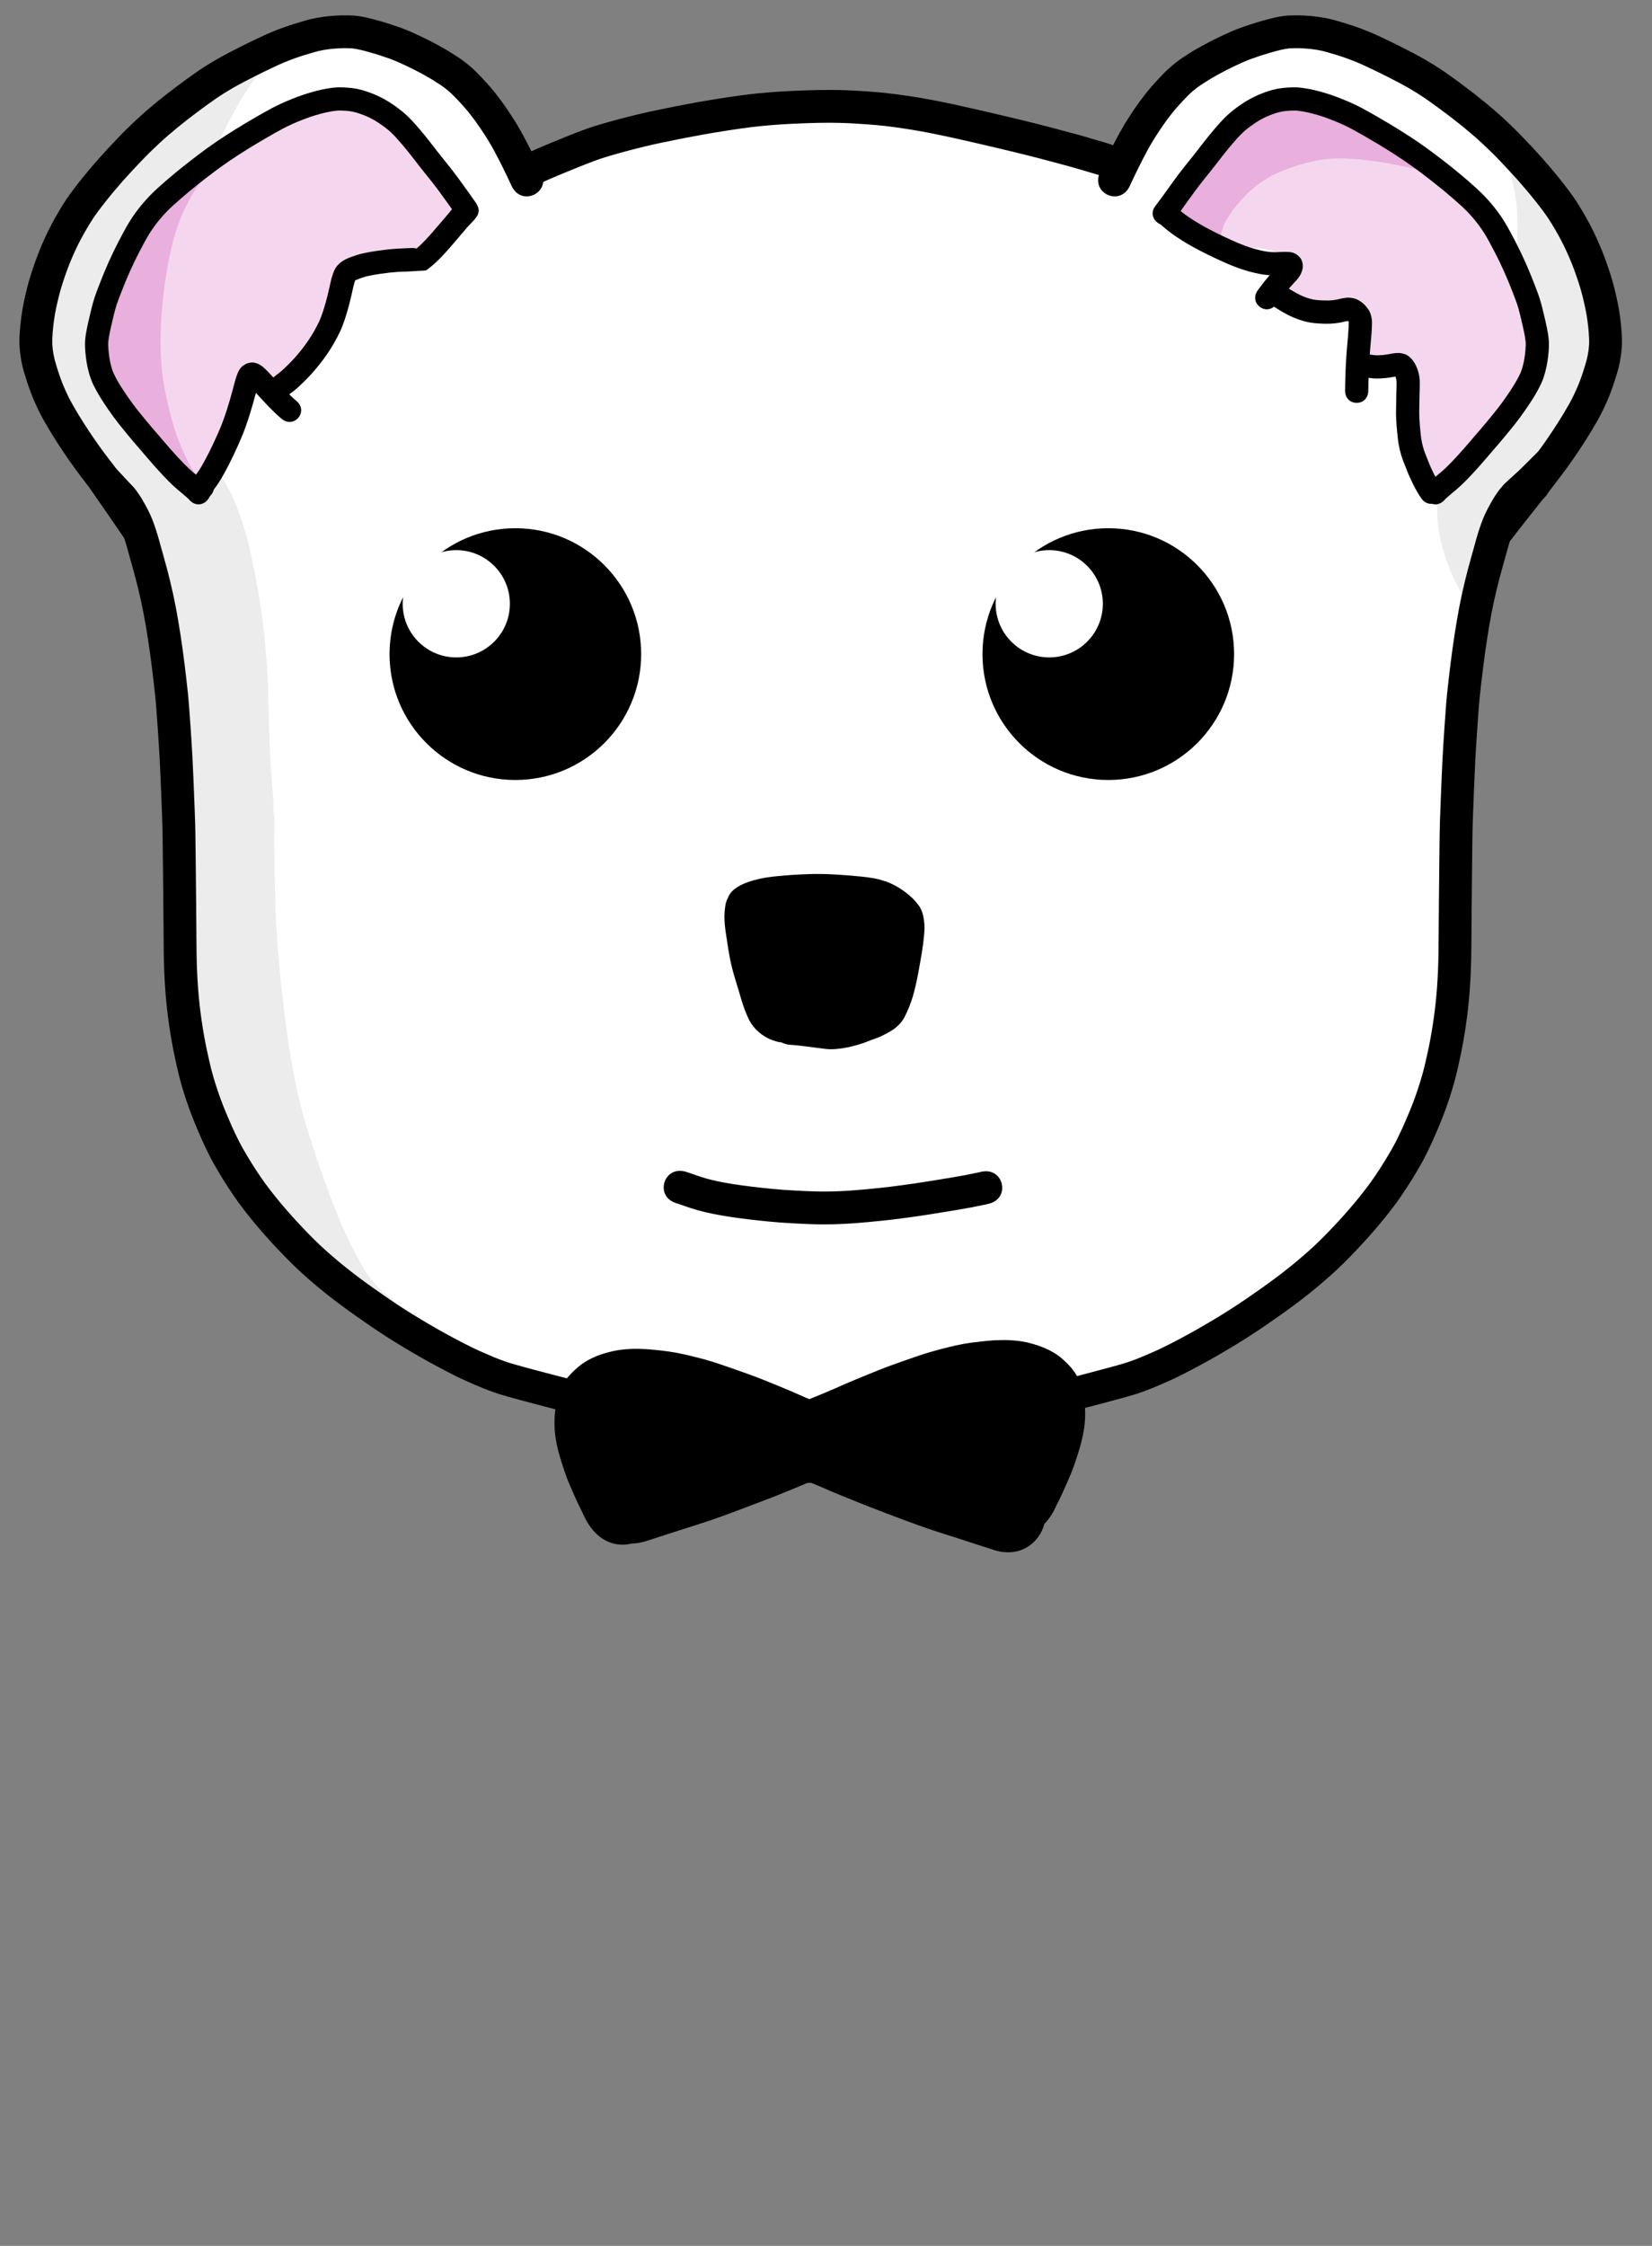 <?xml version="1.0" encoding="UTF-8" standalone="no"?>
<svg
   xmlns:dc="http://purl.org/dc/elements/1.1/"
   xmlns:cc="http://creativecommons.org/ns#"
   xmlns:rdf="http://www.w3.org/1999/02/22-rdf-syntax-ns#"
   xmlns:svg="http://www.w3.org/2000/svg"
   xmlns="http://www.w3.org/2000/svg"
   xmlns:sodipodi="http://sodipodi.sourceforge.net/DTD/sodipodi-0.dtd"
   xmlns:inkscape="http://www.inkscape.org/namespaces/inkscape"
   inkscape:export-ydpi="96"
   inkscape:export-xdpi="96"
   inkscape:export-filename="/home/chapman/Gitlab/takufumi.gitlab.io/themes/tec/static/img/bear-favi.png"
   inkscape:version="1.0 (6e3e5246a0, 2020-05-07)"
   version="1.1"
   viewBox="0 0 539.31 732.77"
   sodipodi:docname="bear-favi.svg"
   id="svg2">
  <rect x="0" y="0" width="539.31" height="732.77" fill="#808080" stroke="none"/>
  <defs
     id="defs61" />
  <sodipodi:namedview
     inkscape:pagecheckerboard="true"
     inkscape:document-rotation="0"
     inkscape:document-units="px"
     inkscape:pageopacity="0.3254902"
     inkscape:window-width="1920"
     fit-margin-bottom="5"
     fit-margin-right="5"
     fit-margin-top="5"
     inkscape:cy="385.25965"
     inkscape:cx="204.90807"
     inkscape:current-layer="layer1"
     borderopacity="1"
     showgrid="false"
     inkscape:window-x="0"
     inkscape:zoom="0.92859815"
     inkscape:window-maximized="1"
     inkscape:window-height="997"
     pagecolor="#a6906a"
     fit-margin-left="5"
     inkscape:window-y="28"
     inkscape:pageshadow="2"
     bordercolor="#666666"
     id="base" />
  <g
     transform="translate(-22.105 -275.01)"
     inkscape:groupmode="layer"
     inkscape:label="Calque 1"
     id="layer1">
    <path
       transform="translate(22.105 275.01)"
       d="m105.75 9.875c-6.642 0.305-13.838 2.847-25.125 8.219-19.508 9.283-39.025 25.277-52.844 43.312-14.99 19.566-20.825 43.464-14.5 59.474 3.05 7.71 13.516 23.64 21.719 33.06 6.674 7.66 9.168 13.14 13.375 29.4 6.44 24.9 8.144 42.45 9.531 98.28 1.19 47.88 2.359 59.87 7.406 76 9.549 30.52 33.4 57.47 69.938 78.97 14.2 8.36 24.54 12.94 36.41 16.16l10.03 2.72 3.81-3.22c11.82-9.9 33.48-8.23 65.97 5.06 6.71 2.75 12.31 5.02 12.47 5.07 0.16 0.04 6.21-2.4 13.44-5.44 39.52-16.63 60.78-18.39 73.43-6.06l3.97 3.87 9.91-2.87c17.14-4.94 36.68-15.64 57.9-31.76 25.81-19.59 42.84-45.5 49.1-74.71 2.03-9.51 2.49-16.87 3.34-51.57 1.49-60.76 3.7-84.65 10.13-109.84 4.63-18.15 7.27-23.24 17.87-34.34 14.54-15.23 22.44-30.57 22.28-43.32-0.17-14.019-7.56-32.823-18.03-45.871-18.13-22.593-41.96-40.183-64.87-47.875-13.18-4.423-21.84-3.344-37.72 4.656-1.49 0.75-2.91 1.537-4.28 2.375-1.75-1.91-4.51-2.99-8.07-2.25-0.73 0.15-1.48 0.373-2.18 0.625-0.84 0.294-1.63 0.7-2.41 1.125-0.81 0.437-1.54 0.956-2.28 1.5-0.73 0.534-1.44 1.127-2.13 1.719-0.82 0.719-1.58 1.503-2.31 2.312-0.74 0.83-1.41 1.695-2.06 2.594-0.61 0.839-1.18 1.703-1.75 2.562-0.58 0.887-1.16 1.794-1.72 2.688-0.58 0.912-1.18 1.828-1.75 2.75-0.64 1.042-1.26 2.069-1.87 3.125-0.66 1.139-1.29 2.283-1.91 3.437-0.66 1.214-1.31 2.457-1.94 3.688-0.67 1.313-1.28 2.665-1.91 4-0.65 1.397-1.25 2.796-1.84 4.219-0.53 1.282-1.02 2.576-1.5 3.875-1.19-0.962-2.03-2.182-2.03-3.375 0-2.524-2.88-3.485-29.41-9.938-35.76-8.7-51.63-10.598-74.87-8.937-34.14 2.439-74.34 12.824-82.31 21.25-0.32 0.332-0.64 0.627-0.94 0.906-0.45-0.704-0.91-1.399-1.38-2.094-0.82-1.239-1.66-2.478-2.53-3.687-0.78-1.092-1.58-2.164-2.37-3.25-0.76-1.056-1.54-2.114-2.32-3.157-0.7-0.945-1.42-1.893-2.12-2.843-0.71-0.959-1.43-1.895-2.16-2.844-0.61-0.786-1.21-1.58-1.81-2.375-0.55-0.738-1.12-1.468-1.65-2.219-0.53-0.721-1.04-1.464-1.57-2.187-0.48-0.66-0.96-1.309-1.43-1.969-0.42-0.566-0.82-1.148-1.22-1.719-0.46-0.625-0.92-1.246-1.41-1.844-0.46-0.542-0.9-1.062-1.41-1.562-0.4-0.396-0.82-0.788-1.25-1.156-2.85-2.4-5.89-2.696-8.37-1.75-6.31-5.032-13.59-8.612-22.38-11.219-4.33-1.288-8.1-1.933-12.09-1.75z"
       style="fill:#ffffff"
       id="path3193" />
    <path
       transform="translate(22.105 275.01)"
       d="m86.531 14.875c-0.735-0.022-1.535 0.287-2.25 1-0.24 0.24-0.481 0.476-0.719 0.719-0.485 0.495-0.967 0.99-1.437 1.5-0.484 0.525-0.942 1.051-1.406 1.594-0.465 0.547-0.934 1.088-1.375 1.656-0.44 0.564-0.863 1.139-1.282 1.718-0.406 0.563-0.828 1.114-1.218 1.688-0.392 0.567-0.778 1.143-1.156 1.719-0.026 0.039-0.037 0.086-0.063 0.125-0.601-0.205-1.265-0.274-1.969-0.156-4.981 2.036-9.11 5.835-13.5 8.937-11.2 8.567-20.983 18.872-29.75 29.875-9.384 12.823-15.791 28.146-16.718 44.09-0.585 11.4 5.239 21.85 11.093 31.19 4.86 7.76 10.582 14.85 16.657 21.69 5.892 7.39 7.435 17.01 9.937 25.84 7.993 32.11 8.353 65.48 8.969 98.44 0.424 19.57-0.48 39.52 4.125 58.66 5.726 27.03 22.133 51.01 43.191 68.56 1.31 1.22 3.21 1.15 4.59 0.31 0.2 0.36 0.39 0.73 0.59 1.09 0.39 0.69 0.79 1.36 1.19 2.04 0.39 0.64 0.76 1.28 1.19 1.9 0.37 0.52 0.76 1.03 1.16 1.53 0.37 0.47 0.75 0.93 1.15 1.38 0.37 0.42 0.74 0.84 1.13 1.25 0.37 0.39 0.73 0.78 1.12 1.16 0.35 0.33 0.7 0.68 1.06 1 0.33 0.28 0.66 0.57 1 0.84 0.28 0.22 0.54 0.44 0.82 0.66 0.2 0.16 0.42 0.33 0.62 0.5 0.18 0.14 0.36 0.28 0.53 0.43 0.24 0.2 0.49 0.38 0.75 0.53 3.47 1.99 6.28-2.86 2.94-4.9 0.01 0 0.01-0.01-0.06-0.06-0.01-0.01-0.03 0-0.03 0-0.16-0.14-0.31-0.28-0.47-0.41-0.23-0.19-0.46-0.38-0.69-0.56-0.27-0.22-0.55-0.41-0.81-0.63-0.28-0.22-0.55-0.45-0.82-0.69-0.29-0.25-0.56-0.54-0.84-0.81-0.33-0.32-0.65-0.63-0.97-0.97-0.34-0.36-0.7-0.75-1.03-1.12-0.33-0.38-0.63-0.77-0.94-1.16-0.32-0.41-0.63-0.82-0.93-1.25-0.35-0.51-0.69-1.03-1-1.56-0.38-0.63-0.74-1.27-1.1-1.91-0.38-0.67-0.76-1.38-1.12-2.06-0.39-0.71-0.75-1.41-1.13-2.13-0.38-0.73-0.75-1.47-1.12-2.21-0.39-0.77-0.76-1.54-1.13-2.32-0.39-0.83-0.77-1.69-1.15-2.53-0.39-0.83-0.74-1.68-1.1-2.53-0.37-0.89-0.73-1.79-1.09-2.69-0.38-0.92-0.76-1.85-1.13-2.78-0.37-0.96-0.73-1.91-1.09-2.87-0.37-0.99-0.73-1.98-1.09-2.97-0.36-0.98-0.71-1.96-1.07-2.94-0.34-0.97-0.69-1.93-1.03-2.9-0.34-0.98-0.67-1.99-1-2.97-0.33-0.99-0.64-1.98-0.97-2.97-0.32-0.99-0.64-1.98-0.97-2.97-0.33-1-0.67-2-1-3-0.32-1-0.6-2-0.901-3-0.304-1.01-0.601-2.04-0.875-3.06-0.281-1.05-0.554-2.11-0.813-3.16-0.259-1.07-0.509-2.12-0.75-3.19-0.239-1.06-0.461-2.15-0.687-3.22-0.223-1.05-0.418-2.1-0.625-3.15-0.209-1.06-0.402-2.13-0.594-3.19-0.192-1.07-0.383-2.14-0.563-3.22-0.177-1.06-0.364-2.12-0.531-3.19-0.165-1.05-0.315-2.1-0.469-3.15-0.153-1.06-0.294-2.13-0.437-3.19-0.141-1.04-0.273-2.08-0.406-3.13-0.132-1.02-0.252-2.06-0.375-3.09-0.122-1.01-0.23-2.01-0.344-3.03-0.112-1-0.237-2-0.344-3-0.104-0.98-0.214-1.98-0.312-2.97-0.097-0.97-0.191-1.93-0.282-2.91-0.09-0.96-0.165-1.93-0.25-2.9-0.083-0.96-0.171-1.92-0.25-2.88-0.077-0.94-0.146-1.87-0.218-2.81-0.072-0.93-0.121-1.88-0.188-2.81-0.065-0.92-0.13-1.83-0.187-2.75-0.057-0.89-0.116-1.77-0.157-2.66-0.039-0.87-0.066-1.75-0.093-2.62s-0.037-1.73-0.063-2.6c-0.025-0.86-0.07-1.73-0.094-2.59-0.023-0.87-0.04-1.72-0.062-2.59-0.022-0.89-0.043-1.78-0.062-2.66-0.02-0.88-0.044-1.77-0.063-2.66-0.019-0.87-0.021-1.75-0.031-2.62-0.009-0.87-0.024-1.73-0.032-2.59-0.007-0.87-0.024-1.73-0.031-2.6-0.01-0.86-0.002-1.7 0-2.56 0.003-0.87-0.003-1.76 0-2.63 0.003-0.86 0.029-1.73 0.031-2.59 0.002-0.57-0.001-1.12 0-1.69 0.002-0.52-0.113-0.98-0.281-1.37v-0.19-0.94-1.06c0.004-0.43-0.013-0.88-0.031-1.31-0.023-0.44-0.036-0.88-0.062-1.32-0.025-0.47-0.061-0.93-0.094-1.4-0.032-0.5-0.086-1-0.125-1.5-0.039-0.53-0.079-1.06-0.125-1.6-0.047-0.53-0.083-1.05-0.125-1.59-0.044-0.55-0.086-1.1-0.125-1.65-0.041-0.59-0.089-1.17-0.125-1.76-0.038-0.59-0.06-1.18-0.094-1.78-0.035-0.61-0.093-1.23-0.125-1.84-0.033-0.63-0.065-1.25-0.094-1.88-0.03-0.64-0.035-1.31-0.062-1.96-0.028-0.66-0.069-1.31-0.094-1.97-0.026-0.68-0.039-1.33-0.062-2-0.025-0.69-0.041-1.38-0.063-2.07-0.022-0.7-0.042-1.41-0.063-2.12-0.02-0.72-0.043-1.44-0.062-2.16-0.019-0.73-0.045-1.45-0.062-2.18-0.017-0.75-0.04-1.5-0.063-2.25-0.025-0.77-0.039-1.55-0.063-2.32-0.024-0.78-0.04-1.55-0.062-2.34s-0.042-1.59-0.062-2.37c-0.02-0.83-0.079-1.65-0.126-2.47-0.044-0.84-0.088-1.67-0.156-2.5s-0.144-1.68-0.218-2.5c-0.075-0.82-0.149-1.65-0.219-2.47-0.069-0.83-0.146-1.64-0.219-2.47-0.079-0.85-0.163-1.71-0.25-2.56-0.091-0.86-0.182-1.72-0.281-2.57-0.098-0.84-0.201-1.66-0.313-2.5-0.109-0.83-0.223-1.67-0.344-2.5-0.127-0.83-0.276-1.67-0.406-2.5-0.126-0.81-0.243-1.62-0.375-2.43-0.136-0.83-0.259-1.68-0.406-2.5-0.146-0.82-0.319-1.62-0.469-2.44s-0.311-1.65-0.468-2.47c-0.158-0.81-0.335-1.6-0.5-2.41-0.166-0.79-0.329-1.58-0.5-2.37-0.167-0.78-0.328-1.56-0.5-2.34-0.173-0.78-0.348-1.57-0.532-2.35-0.189-0.8-0.409-1.58-0.625-2.37-0.215-0.8-0.444-1.59-0.687-2.38-0.248-0.79-0.493-1.58-0.75-2.37s-0.539-1.59-0.813-2.38c-0.275-0.8-0.567-1.58-0.875-2.37-0.302-0.79-0.631-1.58-0.968-2.35-0.329-0.75-0.673-1.51-1.032-2.25-0.362-0.75-0.733-1.48-1.125-2.22-0.392-0.73-0.823-1.44-1.25-2.15-0.283-0.47-0.577-0.95-0.875-1.41-2.187-3.39-6.968-0.3-4.781 3.1 0.013 0.01 0.019 0.04 0.031 0.06-0.982 0.55-1.859 1.41-2.5 2.28-7.302-5.36-12.999-12.46-18.906-19.25-5.198-6.64-11.22-13.16-13.625-21.41-2.366-8.54 0.469-17.32 3.219-25.404 3.798-9.358 7.812-18.977 14.5-26.718 4.095-4.724 9.148-8.437 13.937-12.407 1.075 2.679 5.469 2.233 5.469-1.312v-0.344c-0.001 0.03-0.008-0.085 0-0.156 0.022-0.165 0.034-0.337 0.062-0.5 0.035-0.219 0.079-0.44 0.126-0.657 0.057-0.282 0.125-0.561 0.187-0.843 0.069-0.292 0.149-0.584 0.219-0.875 0.071-0.311 0.163-0.599 0.25-0.906 0.102-0.362 0.195-0.737 0.312-1.094 0.128-0.394 0.266-0.799 0.406-1.188 0.146-0.402 0.311-0.79 0.469-1.187 0.172-0.439 0.348-0.879 0.531-1.313 0.192-0.456 0.387-0.894 0.594-1.344 0.224-0.486 0.455-0.955 0.688-1.437 0.243-0.506 0.501-1.029 0.75-1.531 0.255-0.51 0.515-1.027 0.781-1.532 0.283-0.533 0.557-1.062 0.844-1.593 0.291-0.539 0.608-1.058 0.906-1.594 0.304-0.548 0.597-1.111 0.906-1.656 0.309-0.548 0.625-1.079 0.938-1.625 0.31-0.536 0.613-1.067 0.937-1.594 0.334-0.548 0.709-1.09 1.063-1.625 0.357-0.544 0.724-1.089 1.093-1.625 0.368-0.54 0.743-1.064 1.126-1.594 0.378-0.524 0.759-1.021 1.156-1.531 0.392-0.505 0.805-1.013 1.218-1.5 0.415-0.483 0.851-0.939 1.282-1.406 0.431-0.468 0.867-0.952 1.312-1.407 0.223-0.227 0.463-0.431 0.688-0.656 2.143-2.14 0.394-4.965-1.813-5.031z"
       style="fill:#ececec"
       id="path3301" />
    <path
       d="m62.191 449.91c-0.431-0.653-10.461-15.204-10.932-15.828-0.985-1.277-1.958-2.564-2.93-3.851-1.317-1.713-2.57-3.473-3.811-5.242-1.425-2.038-2.792-4.116-4.135-6.209-1.359-2.124-2.655-4.287-3.902-6.479-1.349-2.344-2.489-4.796-3.55-7.281-1.073-2.558-1.946-5.191-2.752-7.843-0.931-2.923-1.453-5.929-1.691-8.981-0.162-3.265 0.178-6.525 0.578-9.761 0.406-3.209 1.117-6.37 1.893-9.507 0.786-3.167 1.841-6.255 2.936-9.326 1.121-3.076 2.422-6.08 3.844-9.028 1.424-2.917 3.038-5.735 4.726-8.506 1.73-2.832 3.759-5.463 5.807-8.069 1.955-2.466 3.992-4.864 6.069-7.226 2.019-2.276 4.107-4.49 6.207-6.691 2.043-2.157 4.175-4.225 6.354-6.243 2.108-1.956 4.293-3.825 6.518-5.647 2.112-1.724 4.272-3.387 6.449-5.027 2.084-1.57 4.199-3.099 6.337-4.594 2.227-1.552 4.541-2.969 6.891-4.324 2.362-1.344 4.776-2.593 7.198-3.826 2.324-1.178 4.675-2.302 7.033-3.409 2.374-1.13 4.806-2.124 7.276-3.023 2.407-0.864 4.853-1.61 7.314-2.303 2.585-0.763 5.245-1.169 7.92-1.439 2.6-0.256 5.21-0.289 7.817-0.153 2.774 0.224 5.469 0.943 8.14 1.686 2.374 0.663 4.718 1.425 7.039 2.255 2.28 0.812 4.48 1.821 6.668 2.848 2.062 0.971 4.082 2.026 6.082 3.117 1.964 1.07 3.873 2.234 5.743 3.46 2 1.284 3.851 2.768 5.59 4.384 1.626 1.562 3.162 3.214 4.66 4.899 1.491 1.661 2.857 3.426 4.187 5.216 1.305 1.77 2.523 3.6 3.719 5.444 1.209 1.843 2.308 3.754 3.369 5.686 1.006 1.859 1.962 3.745 2.907 5.635 0.915 1.828 1.794 3.673 2.658 5.525 0.141 0.305 0.282 0.611 0.423 0.916 3.175 6.879-6.554 11.368-9.728 4.489-0.135-0.292-0.27-0.584-0.404-0.876-0.823-1.764-1.659-3.522-2.531-5.262-0.884-1.768-1.777-3.531-2.716-5.27-0.934-1.703-1.901-3.388-2.967-5.013-1.073-1.655-2.163-3.298-3.332-4.887-1.142-1.54-2.312-3.06-3.594-4.487-1.278-1.44-2.589-2.853-3.973-4.193-1.279-1.211-2.666-2.293-4.147-3.249-1.626-1.07-3.29-2.079-4.998-3.013-1.808-0.988-3.634-1.942-5.498-2.821-1.883-0.883-3.771-1.761-5.731-2.461-2.077-0.746-4.177-1.425-6.303-2.021-1.924-0.538-3.859-1.082-5.849-1.309-2.058-0.12-4.118-0.078-6.171 0.116-2.053 0.2-4.093 0.498-6.075 1.09-2.206 0.621-4.4 1.288-6.558 2.06-2.168 0.786-4.3 1.661-6.383 2.653-2.254 1.058-4.501 2.131-6.723 3.257-2.258 1.15-4.51 2.312-6.714 3.564-2.081 1.196-4.128 2.45-6.099 3.821-2.034 1.421-4.045 2.877-6.028 4.37-2.063 1.554-4.111 3.129-6.112 4.762-2.057 1.683-4.077 3.41-6.026 5.218-2.018 1.867-3.991 3.782-5.881 5.778-2 2.095-3.99 4.203-5.913 6.369-1.948 2.213-3.857 4.461-5.69 6.771-1.787 2.273-3.569 4.559-5.083 7.026-1.51 2.474-2.953 4.988-4.228 7.592-1.26 2.599-2.404 5.253-3.399 7.965-0.977 2.734-1.925 5.481-2.627 8.301-0.676 2.722-1.302 5.464-1.66 8.249-0.318 2.542-0.605 5.102-0.524 7.669 0.143 2.264 0.578 4.479 1.258 6.645 0.69 2.282 1.437 4.547 2.354 6.749 0.899 2.112 1.861 4.197 3.008 6.188 1.151 2.027 2.351 4.025 3.606 5.99 1.263 1.969 2.549 3.924 3.889 5.842 1.168 1.666 2.348 3.324 3.589 4.937 0.973 1.289 1.947 2.576 2.933 3.855 0.576 0.765 5.174 5.457 5.703 6.256 4.26 6.265 0.936 22.29-3.324 16.025z"
       inkscape:connector-curvature="0"
       style="fill:#000000"
       sodipodi:nodetypes="cccccccccccccccccccccccccccccccccccccccccccccccccccccccccccccccccccccccccccccccccccc"
       id="path2987" />
    <path
       transform="translate(22.105 275.01)"
       d="m493.03 50.094c-1.55 0.085-2.71 2.089-1.19 3.562 0.1 0.183 0.19 0.378 0.28 0.563 0.14 0.251 0.27 0.49 0.38 0.75 0.13 0.302 0.24 0.626 0.34 0.937 0.13 0.38 0.24 0.77 0.35 1.156 0.12 0.451 0.23 0.891 0.34 1.344 0.12 0.491 0.23 0.977 0.35 1.469 0.11 0.506 0.23 1.023 0.34 1.531 0.11 0.534 0.21 1.058 0.31 1.594 0.1 0.563 0.19 1.154 0.28 1.719 0.1 0.589 0.19 1.157 0.25 1.75 0.07 0.625 0.12 1.278 0.16 1.906 0.04 0.646 0.07 1.291 0.09 1.937 0.03 0.639 0.05 1.268 0.07 1.907 0.01 0.632 0 1.273 0 1.906-0.01 0.63-0.02 1.245-0.04 1.875-0.01 0.621-0.03 1.255-0.06 1.875-0.03 0.613-0.06 1.2-0.09 1.813-0.04 0.589-0.11 1.193-0.16 1.781-0.05 0.562-0.11 1.129-0.19 1.687-0.03 0.267-0.08 0.516-0.12 0.782-0.06 0.351-0.03 0.686 0.03 0.968v0.032c-0.27 2.646 1.43 5.198 2.19 7.687 3.04 7.965 6 16.565 4.56 25.185-1.46 8.22-7.07 14.76-12.06 21.13-5.26 6.24-10.51 12.62-16.56 18.15-1.05-0.73-2.79-0.44-3.19 1.32-0.05 0.2-0.07 0.41-0.1 0.62-0.03 0.23-0.07 0.43-0.09 0.66-0.03 0.25-0.04 0.5-0.06 0.75-0.03 0.28-0.05 0.59-0.06 0.87-0.03 0.32-0.05 0.62-0.07 0.94-0.02 0.34-0.04 0.69-0.06 1.03-0.02 0.37-0.02 0.73-0.03 1.1-0.02 0.4-0.05 0.81-0.06 1.21-0.02 0.45-0.01 0.9 0 1.35 0 0.48 0.03 0.93 0.06 1.4 0.02 0.49 0.06 0.99 0.09 1.47 0.04 0.49 0.08 0.98 0.13 1.47 0.05 0.51 0.14 1 0.22 1.5 0.07 0.51 0.15 1.02 0.25 1.53 0.09 0.5 0.17 1 0.28 1.5 0.11 0.54 0.24 1.06 0.37 1.6 0.14 0.53 0.29 1.06 0.44 1.59s0.34 1.07 0.5 1.59c0.16 0.53 0.32 1.04 0.5 1.57s0.37 1.06 0.56 1.59c0.2 0.53 0.39 1.07 0.6 1.59 0.2 0.53 0.41 1.04 0.62 1.57 0.22 0.54 0.45 1.08 0.69 1.62s0.51 1.06 0.78 1.59 0.55 1.08 0.84 1.6c0.29 0.5 0.58 1 0.88 1.5 0.15 0.25 0.28 0.47 0.44 0.72 1.51 2.42 4.94 0.3 3.43-2.13-0.14-0.22-0.27-0.46-0.4-0.69-0.05-0.07-0.08-0.14-0.13-0.21 1.35-0.76 2.21-2.4 2.38-3.97 2.19-7.83 3.86-16.03 8.31-22.97 2.84-4.24 7.09-7.28 10.53-11 5.36-5.02 8.97-11.53 12.85-17.69 3.56-5.98 6.25-12.56 7.59-19.4 1.3-11.71-2.19-23.34-6.72-34.005-3.46-7.907-8.09-15.382-14-21.687-0.94-0.738-2.16-0.937-3.31-0.719-0.04-0.166-0.09-0.335-0.13-0.5-0.12-0.513-0.22-1.02-0.34-1.531-0.12-0.492-0.24-0.981-0.38-1.469-0.12-0.463-0.28-0.92-0.43-1.375-0.15-0.417-0.3-0.815-0.47-1.219-0.16-0.349-0.32-0.694-0.5-1.031-0.15-0.286-0.27-0.6-0.44-0.875-0.17-0.266-0.36-0.502-0.59-0.719-0.52-0.492-1.11-0.685-1.63-0.656z"
       style="fill:#ececec"
       id="path3311" />
    <path
       d="m516.26 450c0.431-0.653 12.068-15.293 12.539-15.918 0.985-1.277 1.958-2.564 2.93-3.851 1.317-1.713 2.57-3.473 3.811-5.242 1.425-2.038 2.792-4.116 4.135-6.209 1.359-2.124 2.655-4.287 3.902-6.479 1.349-2.344 2.489-4.796 3.55-7.281 1.073-2.558 1.946-5.191 2.752-7.843 0.931-2.923 1.453-5.929 1.691-8.981 0.162-3.265-0.178-6.525-0.578-9.761-0.406-3.209-1.117-6.37-1.893-9.507-0.786-3.167-1.841-6.255-2.936-9.326-1.121-3.076-2.422-6.08-3.844-9.028-1.424-2.917-3.038-5.735-4.726-8.506-1.73-2.832-3.759-5.463-5.807-8.069-1.955-2.466-3.992-4.864-6.069-7.226-2.019-2.276-4.107-4.49-6.207-6.691-2.043-2.157-4.175-4.225-6.354-6.243-2.108-1.956-4.293-3.825-6.518-5.647-2.112-1.724-4.272-3.387-6.449-5.027-2.084-1.57-4.199-3.099-6.337-4.594-2.227-1.552-4.541-2.969-6.891-4.324-2.362-1.344-4.776-2.593-7.198-3.826-2.324-1.178-4.675-2.302-7.033-3.409-2.374-1.13-4.806-2.124-7.276-3.023-2.407-0.864-4.853-1.61-7.314-2.303-2.585-0.763-5.245-1.169-7.92-1.439-2.6-0.256-5.21-0.289-7.817-0.153-2.774 0.224-5.469 0.943-8.14 1.686-2.374 0.663-4.718 1.425-7.039 2.255-2.28 0.812-4.48 1.821-6.668 2.848-2.062 0.971-4.082 2.026-6.082 3.117-1.964 1.07-3.873 2.234-5.743 3.46-2 1.284-3.851 2.768-5.59 4.384-1.626 1.562-3.162 3.214-4.66 4.899-1.491 1.661-2.857 3.426-4.187 5.216-1.305 1.77-2.523 3.6-3.719 5.444-1.209 1.843-2.308 3.754-3.369 5.686-1.006 1.859-1.962 3.745-2.907 5.635-0.915 1.828-1.794 3.673-2.658 5.525-0.141 0.305-0.282 0.611-0.423 0.916-3.175 6.879 6.554 11.368 9.728 4.489 0.135-0.292 0.27-0.584 0.404-0.876 0.823-1.764 1.659-3.522 2.531-5.262 0.884-1.768 1.777-3.531 2.716-5.27 0.934-1.703 1.901-3.388 2.967-5.013 1.073-1.655 2.163-3.298 3.332-4.887 1.142-1.54 2.312-3.06 3.594-4.487 1.278-1.44 2.589-2.853 3.973-4.193 1.279-1.211 2.666-2.293 4.147-3.249 1.626-1.07 3.29-2.079 4.998-3.013 1.808-0.988 3.634-1.942 5.498-2.821 1.883-0.883 3.771-1.761 5.731-2.461 2.077-0.746 4.177-1.425 6.303-2.021 1.924-0.538 3.859-1.082 5.849-1.309 2.058-0.12 4.118-0.078 6.171 0.116 2.053 0.2 4.093 0.498 6.075 1.09 2.206 0.621 4.4 1.288 6.558 2.06 2.168 0.786 4.3 1.661 6.383 2.653 2.254 1.058 4.501 2.131 6.723 3.257 2.258 1.15 4.51 2.312 6.714 3.564 2.081 1.196 4.128 2.45 6.099 3.821 2.034 1.421 4.045 2.877 6.028 4.37 2.063 1.554 4.111 3.129 6.112 4.762 2.057 1.683 4.077 3.41 6.026 5.218 2.018 1.867 3.991 3.782 5.881 5.778 2 2.095 3.99 4.203 5.913 6.369 1.948 2.213 3.857 4.461 5.69 6.771 1.787 2.273 3.569 4.559 5.083 7.026 1.51 2.474 2.953 4.988 4.228 7.592 1.26 2.599 2.404 5.253 3.399 7.965 0.977 2.734 1.925 5.481 2.627 8.301 0.676 2.722 1.302 5.464 1.66 8.249 0.318 2.542 0.605 5.102 0.524 7.669-0.143 2.264-0.578 4.479-1.258 6.645-0.69 2.282-1.437 4.547-2.354 6.749-0.899 2.112-1.861 4.197-3.008 6.188-1.151 2.027-2.351 4.025-3.606 5.99-1.263 1.969-2.549 3.924-3.889 5.842-1.168 1.666-2.348 3.324-3.589 4.937-0.973 1.289-9.447 8.38-10.433 9.659-0.576 0.765-5.084 15.189-5.613 15.988-4.26 6.265 4.868 6.843 9.128 0.578z"
       inkscape:connector-curvature="0"
       sodipodi:nodetypes="cccccccccccccccccccccccccccccccccccccccccccccccccccccccccccccccccccccccccccccccccccc"
       style="fill:#000000"
       id="path2989" />
    <path
       d="m189.86 327.78c0.638-0.628 1.39-1.112 2.161-1.558 0.671-0.367 1.337-0.744 2.013-1.103 1.222-0.638 2.491-1.178 3.753-1.73 1.489-0.644 2.989-1.264 4.487-1.888 1.609-0.673 3.228-1.323 4.847-1.974 1.683-0.68 3.379-1.33 5.078-1.969 1.864-0.718 3.767-1.323 5.677-1.904 2.028-0.606 4.069-1.166 6.114-1.712 2.046-0.544 4.099-1.064 6.155-1.567 2.183-0.528 4.379-1.003 6.577-1.466 2.201-0.46 4.406-0.901 6.612-1.336 2.186-0.432 4.376-0.843 6.571-1.234 2.195-0.389 4.396-0.749 6.597-1.102 2.187-0.352 4.379-0.668 6.571-0.983 2.228-0.32 4.465-0.571 6.704-0.8 2.243-0.224 4.491-0.402 6.74-0.55 2.235-0.143 4.471-0.245 6.708-0.336 2.179-0.089 4.359-0.155 6.539-0.195 2.176-0.044 4.353-0.031 6.529 0.014 2.176 0.046 4.35 0.158 6.522 0.295 2.114 0.136 4.227 0.285 6.337 0.467 2.102 0.181 4.196 0.434 6.287 0.715 2.001 0.269 3.996 0.578 5.99 0.895 1.963 0.316 3.917 0.681 5.87 1.049 1.917 0.368 3.83 0.762 5.739 1.169 1.846 0.396 3.688 0.808 5.529 1.226 1.775 0.397 3.547 0.808 5.321 1.212 1.74 0.401 3.478 0.811 5.216 1.221 1.708 0.4 3.414 0.807 5.119 1.217 1.693 0.401 3.381 0.824 5.07 1.242 1.672 0.407 3.34 0.835 5.004 1.273 1.619 0.43 3.236 0.865 4.856 1.288 1.636 0.427 3.268 0.869 4.897 1.319 1.612 0.442 3.214 0.92 4.817 1.394 1.541 0.449 3.078 0.907 4.619 1.357 0.261 0.077 0.522 0.155 0.783 0.232 7.263 2.155 4.215 12.427-3.048 10.272-0.247-0.073-0.493-0.146-0.74-0.22-1.552-0.453-3.102-0.916-4.654-1.368-1.54-0.456-3.079-0.916-4.628-1.34-1.583-0.437-3.168-0.867-4.757-1.282-1.627-0.425-3.25-0.861-4.875-1.293-1.613-0.425-3.228-0.839-4.849-1.233-1.666-0.412-3.33-0.829-5-1.225-1.689-0.406-3.38-0.809-5.071-1.205-1.712-0.404-3.424-0.808-5.138-1.203-1.769-0.403-3.537-0.814-5.308-1.209-1.797-0.407-3.595-0.809-5.396-1.196-1.826-0.39-3.655-0.766-5.489-1.119-1.853-0.349-3.707-0.696-5.569-0.996-1.909-0.304-3.82-0.6-5.736-0.857-1.921-0.259-3.846-0.492-5.777-0.659-2.03-0.175-4.062-0.317-6.095-0.449-2.021-0.128-4.043-0.233-6.068-0.276-2.037-0.043-4.074-0.054-6.111-0.014-2.099 0.038-4.197 0.103-6.295 0.188-2.149 0.088-4.298 0.186-6.445 0.322-2.12 0.139-4.239 0.308-6.353 0.518-2.094 0.214-4.185 0.447-6.269 0.747-2.135 0.307-4.271 0.615-6.401 0.957-2.142 0.343-4.282 0.693-6.418 1.072-2.127 0.378-4.251 0.777-6.371 1.196-2.162 0.427-4.324 0.859-6.481 1.309-2.084 0.438-4.167 0.888-6.237 1.389-1.984 0.485-3.965 0.987-5.939 1.512-1.927 0.514-3.85 1.041-5.761 1.611-1.689 0.513-3.374 1.044-5.021 1.681-1.625 0.611-3.247 1.232-4.858 1.883-1.575 0.632-3.15 1.265-4.716 1.92-1.441 0.601-2.885 1.197-4.318 1.816-1.018 0.445-2.043 0.877-3.032 1.382-0.571 0.301-1.13 0.625-1.699 0.93-0.296 0.165-0.109 0.035 0.088-0.162-5.357 5.357-12.933-2.219-7.576-7.576z"
       inkscape:connector-curvature="0"
       style="fill:#000000"
       id="path2991" />
    <path
       d="m60.631 428.92c0.317 0.127 1.428 2.062 1.734 2.215 0.546 0.271 1.152 0.946 1.65 1.297 0.673 0.48 1.259 1.064 1.815 1.673 0.488 0.558 0.916 1.165 1.34 1.771 0.426 0.612 0.831 1.238 1.221 1.873 0.434 0.721 0.847 1.454 1.248 2.193 0.459 0.838 0.896 1.687 1.309 2.548 0.513 1.072 0.945 2.179 1.358 3.292 0.438 1.189 0.82 2.398 1.189 3.61 0.374 1.228 0.711 2.467 1.052 3.704 0.335 1.228 0.685 2.451 1.029 3.676 0.365 1.299 0.722 2.599 1.068 3.903 0.354 1.336 0.689 2.676 1.016 4.019 0.334 1.366 0.644 2.737 0.946 4.11 0.311 1.42 0.597 2.845 0.876 4.271 0.29 1.497 0.552 2.999 0.81 4.502 0.264 1.533 0.507 3.07 0.745 4.608 0.244 1.571 0.469 3.145 0.689 4.72 0.225 1.618 0.433 3.238 0.637 4.858 0.205 1.639 0.398 3.28 0.588 4.921 0.19 1.653 0.377 3.307 0.544 4.962 0.17 1.719 0.298 3.443 0.429 5.165 0.128 1.713 0.25 3.427 0.368 5.141 0.118 1.706 0.23 3.413 0.34 5.12 0.113 1.73 0.218 3.461 0.307 5.192 0.087 1.735 0.165 3.471 0.243 5.206 0.078 1.742 0.151 3.485 0.222 5.228 0.071 1.741 0.139 3.482 0.206 5.223 0.067 1.75 0.13 3.501 0.191 5.252 0.062 1.806 0.084 3.612 0.109 5.418 0.024 1.806 0.044 3.612 0.065 5.418 0.021 1.797 0.04 3.594 0.059 5.391 0.019 1.789 0.037 3.578 0.055 5.367 0.018 1.798 0.035 3.596 0.051 5.394 0.017 1.821 0.032 3.641 0.047 5.462 0.015 1.832 0.03 3.663 0.044 5.495 0.013 1.834 0.025 3.668 0.051 5.502 0.028 1.795 0.092 3.589 0.165 5.382 0.074 1.805 0.186 3.608 0.315 5.41 0.131 1.785 0.302 3.567 0.49 5.347 0.191 1.756 0.427 3.506 0.68 5.254 0.248 1.754 0.54 3.502 0.85 5.247 0.293 1.704 0.654 3.396 1.014 5.087 0.36 1.686 0.751 3.365 1.153 5.042 0.397 1.623 0.871 3.225 1.362 4.821 0.503 1.64 1.058 3.262 1.631 4.879 0.575 1.613 1.21 3.203 1.866 4.784 0.684 1.635 1.38 3.265 2.104 4.883 0.721 1.594 1.48 3.17 2.265 4.733 0.794 1.544 1.668 3.045 2.55 4.54 0.91 1.536 1.862 3.045 2.834 4.542 0.976 1.499 1.981 2.98 3.024 4.433 1.07 1.471 2.192 2.904 3.324 4.328 1.128 1.422 2.3 2.807 3.486 4.179 1.19 1.378 2.407 2.733 3.639 4.074 1.227 1.329 2.478 2.634 3.735 3.934 1.245 1.29 2.531 2.54 3.831 3.775 1.353 1.278 2.754 2.503 4.159 3.723 1.426 1.246 2.896 2.439 4.373 3.623 1.507 1.214 3.045 2.387 4.594 3.546 1.591 1.177 3.198 2.332 4.815 3.474 1.605 1.138 3.222 2.26 4.847 3.368 1.613 1.104 3.252 2.167 4.896 3.224 1.688 1.087 3.402 2.134 5.12 3.172 1.755 1.057 3.525 2.088 5.303 3.107 1.789 1.027 3.607 2.002 5.421 2.985 1.857 1.01 3.74 1.972 5.634 2.912 1.997 0.996 4.045 1.883 6.097 2.76 2.188 0.947 4.405 1.814 6.678 2.532 3.447 1.03 6.928 1.941 10.404 2.863 3.755 1 7.518 1.97 11.285 2.927 3.708 0.94 7.426 1.835 11.149 2.712 3.666 0.861 7.338 1.696 11.012 2.522 3.575 0.808 7.159 1.578 10.746 2.333 3.575 0.749 7.157 1.46 10.741 2.162 3.52 0.691 7.045 1.353 10.572 2.008 3.412 0.633 6.826 1.251 10.242 1.864 3.259 0.588 6.525 1.139 9.794 1.672 3.148 0.514 6.299 1.003 9.453 1.479 3.045 0.454 6.099 0.852 9.152 1.251 2.995 0.382 5.994 0.74 8.992 1.096 7.524 0.892 6.262 11.532-1.261 10.64-3.041-0.361-6.082-0.723-9.12-1.112-3.123-0.408-6.247-0.816-9.362-1.281-3.195-0.483-6.389-0.978-9.578-1.499-3.325-0.542-6.647-1.103-9.963-1.701-3.436-0.617-6.872-1.239-10.305-1.876-3.561-0.661-7.121-1.33-10.676-2.027-3.633-0.712-7.265-1.433-10.889-2.192-3.634-0.765-7.266-1.545-10.888-2.364-3.709-0.834-7.417-1.677-11.118-2.546-3.784-0.891-7.563-1.801-11.332-2.756-3.803-0.966-7.603-1.946-11.395-2.956-3.646-0.967-7.296-1.922-10.908-3.01-2.595-0.832-5.138-1.8-7.636-2.889-2.238-0.957-4.472-1.927-6.65-3.015-2.008-0.997-4.004-2.017-5.973-3.088-1.89-1.024-3.784-2.041-5.647-3.111-1.849-1.06-3.69-2.133-5.515-3.232-1.804-1.09-3.602-2.189-5.373-3.33-1.725-1.109-3.446-2.226-5.138-3.385-1.674-1.142-3.339-2.296-4.992-3.469-1.696-1.198-3.383-2.411-5.052-3.647-1.644-1.23-3.276-2.475-4.875-3.763-1.587-1.272-3.166-2.556-4.699-3.894-1.526-1.325-3.046-2.658-4.515-4.047-1.408-1.339-2.802-2.694-4.151-4.093-1.322-1.367-2.637-2.74-3.927-4.137-1.303-1.42-2.592-2.854-3.852-4.313-1.283-1.485-2.55-2.984-3.77-4.521-1.241-1.563-2.472-3.136-3.644-4.752-1.137-1.589-2.237-3.203-3.302-4.841-1.055-1.626-2.089-3.265-3.076-4.933-1.004-1.704-1.998-3.416-2.898-5.179-0.855-1.706-1.684-3.424-2.469-5.163-0.764-1.709-1.5-3.43-2.222-5.157-0.726-1.754-1.429-3.517-2.066-5.306-0.623-1.758-1.225-3.524-1.772-5.307-0.557-1.812-1.091-3.631-1.54-5.473-0.423-1.766-0.834-3.534-1.213-5.31-0.385-1.81-0.769-3.62-1.083-5.443-0.329-1.857-0.64-3.716-0.904-5.583-0.273-1.884-0.526-3.771-0.731-5.664-0.201-1.901-0.383-3.803-0.522-5.71-0.136-1.911-0.255-3.824-0.334-5.738-0.076-1.887-0.143-3.774-0.172-5.663-0.027-1.858-0.039-3.716-0.052-5.574-0.014-1.829-0.028-3.658-0.044-5.487-0.015-1.818-0.031-3.636-0.047-5.454-0.016-1.795-0.033-3.59-0.051-5.385-0.018-1.786-0.036-3.572-0.055-5.358-0.019-1.794-0.039-3.589-0.059-5.383-0.021-1.799-0.041-3.598-0.065-5.397-0.023-1.729-0.044-3.458-0.103-5.186-0.061-1.739-0.123-3.478-0.19-5.216-0.066-1.732-0.134-3.463-0.205-5.195-0.071-1.729-0.143-3.459-0.221-5.188-0.077-1.712-0.154-3.425-0.24-5.137-0.086-1.684-0.189-3.367-0.298-5.049-0.109-1.691-0.22-3.382-0.337-5.072-0.117-1.691-0.236-3.382-0.363-5.072-0.124-1.635-0.244-3.271-0.405-4.903-0.16-1.601-0.342-3.2-0.526-4.799-0.186-1.607-0.375-3.213-0.576-4.818-0.198-1.573-0.4-3.145-0.618-4.716-0.212-1.522-0.43-3.043-0.666-4.561-0.229-1.478-0.462-2.955-0.716-4.43-0.245-1.423-0.493-2.846-0.767-4.264-0.263-1.345-0.532-2.688-0.825-4.026-0.284-1.293-0.576-2.583-0.89-3.869-0.311-1.273-0.628-2.544-0.963-3.811-0.333-1.256-0.678-2.509-1.029-3.76-0.348-1.241-0.703-2.48-1.042-3.723-0.316-1.146-0.626-2.294-0.973-3.432-0.307-1.01-0.622-2.017-0.986-3.008-0.3-0.812-0.61-1.621-0.982-2.403-0.328-0.695-0.689-1.374-1.055-2.049-0.315-0.582-0.64-1.157-0.979-1.725-0.27-0.447-0.558-0.883-0.855-1.314-0.185-0.265-0.371-0.531-0.565-0.79-0.022-0.024-0.078-0.099-0.05-0.083 0.318 0.174-3.036-2.733-3.064-2.747-0.118-0.059-6.59-9.017-6.831-9.111-5.162-7.217 4.556-10.257 10.79-3.129z"
       inkscape:connector-curvature="0"
       style="fill:#000000"
       sodipodi:nodetypes="ccccccccccccccccccccccccccsccccccssccccccccccccccccccccccccccccccccccccccccccccccsccccccccccccccccccccccccccccccccccccccccccccccccssccccccscccccccccccccccccccccccccccc"
       id="path3011" />
    <path
       d="m517.44 429.1c-0.317 0.127-1.652 1.705-1.957 1.858-0.546 0.271-1.018 1.125-1.516 1.476-0.673 0.48-1.259 1.064-1.815 1.673-0.488 0.558-0.916 1.165-1.34 1.771-0.426 0.612-0.831 1.238-1.221 1.873-0.434 0.721-0.847 1.454-1.248 2.193-0.459 0.838-0.896 1.687-1.309 2.548-0.513 1.072-0.945 2.179-1.358 3.292-0.438 1.189-0.82 2.398-1.189 3.61-0.374 1.228-0.711 2.467-1.052 3.704-0.335 1.228-0.685 2.451-1.029 3.676-0.365 1.299-0.722 2.599-1.068 3.903-0.354 1.336-0.689 2.676-1.016 4.019-0.334 1.366-0.644 2.737-0.946 4.11-0.311 1.42-0.597 2.845-0.876 4.271-0.29 1.497-0.552 2.999-0.81 4.502-0.264 1.533-0.507 3.07-0.745 4.608-0.244 1.571-0.469 3.145-0.689 4.72-0.225 1.618-0.433 3.238-0.637 4.858-0.205 1.639-0.398 3.28-0.588 4.921-0.19 1.653-0.377 3.307-0.544 4.962-0.17 1.719-0.298 3.443-0.429 5.165-0.128 1.713-0.25 3.427-0.368 5.141-0.118 1.706-0.23 3.413-0.34 5.12-0.113 1.73-0.218 3.461-0.307 5.192-0.087 1.735-0.166 3.471-0.243 5.206-0.078 1.742-0.151 3.485-0.222 5.228-0.071 1.741-0.139 3.482-0.206 5.223-0.067 1.75-0.13 3.501-0.191 5.252-0.061 1.806-0.084 3.612-0.109 5.418-0.024 1.806-0.044 3.612-0.065 5.418-0.021 1.797-0.04 3.594-0.059 5.391-0.019 1.789-0.037 3.578-0.055 5.367-0.018 1.798-0.035 3.596-0.051 5.394-0.017 1.821-0.032 3.641-0.047 5.462-0.015 1.832-0.03 3.663-0.044 5.495-0.013 1.834-0.025 3.668-0.051 5.502-0.028 1.795-0.092 3.589-0.165 5.382-0.074 1.805-0.186 3.608-0.315 5.41-0.131 1.785-0.302 3.567-0.49 5.347-0.191 1.756-0.427 3.506-0.68 5.254-0.248 1.754-0.54 3.502-0.85 5.247-0.293 1.704-0.654 3.396-1.014 5.087-0.36 1.686-0.751 3.365-1.153 5.042-0.397 1.623-0.871 3.225-1.362 4.821-0.503 1.64-1.058 3.262-1.631 4.879-0.575 1.613-1.21 3.203-1.866 4.784-0.684 1.635-1.38 3.265-2.104 4.883-0.721 1.594-1.48 3.17-2.265 4.733-0.794 1.544-1.668 3.045-2.55 4.54-0.91 1.536-1.862 3.045-2.834 4.542-0.976 1.499-1.981 2.98-3.024 4.433-1.07 1.471-2.192 2.904-3.324 4.328-1.128 1.422-2.3 2.807-3.486 4.179-1.19 1.378-2.407 2.733-3.639 4.074-1.227 1.329-2.478 2.634-3.735 3.934-1.245 1.29-2.531 2.54-3.831 3.775-1.353 1.278-2.754 2.503-4.159 3.723-1.426 1.246-2.896 2.439-4.373 3.623-1.507 1.214-3.045 2.387-4.594 3.546-1.591 1.177-3.198 2.332-4.815 3.474-1.605 1.138-3.222 2.26-4.847 3.368-1.613 1.104-3.252 2.167-4.896 3.224-1.688 1.087-3.402 2.134-5.12 3.172-1.755 1.057-3.525 2.088-5.303 3.107-1.789 1.027-3.607 2.002-5.421 2.985-1.857 1.01-3.74 1.972-5.634 2.912-1.997 0.996-4.045 1.883-6.097 2.76-2.188 0.947-4.405 1.814-6.678 2.532-3.447 1.03-6.928 1.941-10.404 2.863-3.755 1-7.518 1.97-11.285 2.927-3.708 0.94-7.426 1.835-11.149 2.712-3.666 0.861-7.338 1.696-11.012 2.522-3.575 0.808-7.159 1.578-10.746 2.333-3.575 0.749-7.157 1.46-10.741 2.162-3.52 0.691-7.045 1.353-10.572 2.008-3.412 0.633-6.826 1.251-10.242 1.864-3.259 0.588-6.525 1.139-9.794 1.672-3.148 0.514-6.299 1.003-9.453 1.479-3.045 0.454-6.099 0.852-9.152 1.251-2.995 0.382-5.994 0.74-8.992 1.096-7.524 0.892-6.262 11.532 1.261 10.64 3.041-0.361 6.082-0.723 9.12-1.112 3.123-0.408 6.247-0.816 9.362-1.281 3.195-0.483 6.389-0.978 9.578-1.499 3.325-0.542 6.647-1.103 9.963-1.701 3.436-0.617 6.872-1.239 10.305-1.876 3.561-0.661 7.121-1.33 10.676-2.027 3.633-0.712 7.265-1.433 10.889-2.192 3.634-0.765 7.266-1.545 10.888-2.364 3.709-0.834 7.417-1.677 11.118-2.546 3.784-0.891 7.563-1.801 11.332-2.756 3.803-0.966 7.603-1.946 11.395-2.956 3.646-0.967 7.296-1.922 10.908-3.01 2.595-0.832 5.138-1.8 7.636-2.889 2.238-0.957 4.472-1.927 6.65-3.015 2.008-0.997 4.004-2.017 5.973-3.088 1.89-1.024 3.784-2.041 5.647-3.111 1.849-1.06 3.69-2.133 5.515-3.232 1.804-1.09 3.602-2.189 5.373-3.33 1.725-1.109 3.446-2.226 5.138-3.385 1.674-1.142 3.339-2.296 4.992-3.469 1.696-1.198 3.383-2.411 5.052-3.647 1.644-1.23 3.276-2.475 4.875-3.763 1.587-1.272 3.166-2.556 4.699-3.894 1.526-1.325 3.046-2.658 4.515-4.047 1.408-1.339 2.802-2.694 4.151-4.093 1.322-1.367 2.637-2.74 3.927-4.137 1.303-1.42 2.592-2.854 3.852-4.313 1.283-1.485 2.55-2.984 3.77-4.521 1.241-1.563 2.472-3.136 3.644-4.752 1.137-1.589 2.237-3.203 3.302-4.841 1.055-1.626 2.089-3.265 3.076-4.933 1.004-1.704 1.998-3.416 2.898-5.179 0.855-1.706 1.684-3.424 2.469-5.163 0.764-1.709 1.5-3.43 2.222-5.157 0.726-1.754 1.429-3.517 2.066-5.306 0.623-1.758 1.225-3.524 1.772-5.307 0.557-1.812 1.091-3.631 1.54-5.473 0.423-1.766 0.834-3.534 1.213-5.31 0.385-1.81 0.769-3.62 1.083-5.443 0.329-1.857 0.64-3.716 0.904-5.583 0.273-1.884 0.526-3.771 0.731-5.664 0.201-1.901 0.383-3.803 0.522-5.71 0.136-1.911 0.255-3.824 0.334-5.738 0.076-1.887 0.143-3.774 0.172-5.663 0.027-1.858 0.039-3.716 0.052-5.574 0.014-1.829 0.028-3.658 0.044-5.487 0.015-1.818 0.031-3.636 0.047-5.454 0.016-1.795 0.033-3.59 0.051-5.385 0.018-1.786 0.036-3.572 0.055-5.358 0.019-1.794 0.039-3.589 0.059-5.383 0.021-1.799 0.041-3.598 0.065-5.397 0.023-1.729 0.044-3.458 0.103-5.186 0.061-1.739 0.123-3.478 0.19-5.216 0.067-1.732 0.134-3.463 0.205-5.195 0.071-1.729 0.143-3.459 0.221-5.188 0.076-1.712 0.154-3.425 0.24-5.137 0.086-1.684 0.189-3.367 0.298-5.049 0.109-1.691 0.22-3.382 0.337-5.072 0.117-1.691 0.236-3.382 0.363-5.072 0.124-1.635 0.244-3.271 0.405-4.903 0.16-1.601 0.342-3.2 0.526-4.799 0.186-1.607 0.375-3.213 0.576-4.818 0.198-1.573 0.4-3.145 0.618-4.716 0.212-1.522 0.43-3.043 0.666-4.561 0.229-1.478 0.462-2.955 0.716-4.43 0.245-1.423 0.493-2.846 0.767-4.264 0.263-1.345 0.532-2.688 0.825-4.026 0.284-1.293 0.576-2.583 0.89-3.869 0.311-1.273 0.628-2.544 0.963-3.811 0.333-1.256 0.678-2.509 1.029-3.76 0.348-1.241 0.703-2.48 1.042-3.723 0.316-1.146 0.626-2.294 0.973-3.432 0.307-1.01 0.622-2.017 0.986-3.008 0.3-0.812 0.61-1.621 0.982-2.403 0.328-0.695 0.689-1.374 1.055-2.049 0.315-0.582 0.64-1.157 0.979-1.725 0.27-0.447 0.335-0.214 0.632-0.644 0.185-0.265 0.594-0.352 0.788-0.611 0.022-0.694 0.569 0.348 0.853-0.753-0.318 0.174 0.983-0.68 1.01-0.694 0.118-0.059 1.903-1.606 2.143-1.7 6.948-3.021 7.542-20.123 0.594-17.103z"
       inkscape:connector-curvature="0"
       sodipodi:nodetypes="ccccccccccccccccccccccccccsccccccssccccccccccccccccccccccccccccccccccccccccccccccsccccccccccccccccccccccccccccccccccccccccccccccccccccccccccccccccccccccccccccccccccccc"
       style="fill:#000000"
       id="path3013" />
    <path
       d="m348.97 712.24c-0.852 0.015-1.712 0.045-2.562 0.094-1.602 0.1-3.218 0.29-4.812 0.469-1.666 0.185-3.317 0.405-4.969 0.688-1.708 0.316-3.407 0.716-5.094 1.125-1.554 0.372-3.085 0.794-4.625 1.219-1.642 0.454-3.26 0.958-4.875 1.5-1.442 0.496-2.903 0.999-4.344 1.5-1.479 0.506-2.937 1.03-4.406 1.562-1.562 0.569-3.108 1.175-4.656 1.781-1.574 0.617-3.126 1.259-4.688 1.906-1.523 0.64-3.072 1.264-4.594 1.906-1.604 0.678-3.187 1.394-4.781 2.094-1.462 0.642-2.93 1.268-4.406 1.875-1.284 0.523-2.559 1.043-3.844 1.562-0.468-0.2-0.94-0.389-1.406-0.594-1.594-0.7-3.178-1.416-4.781-2.094-1.522-0.642-3.039-1.266-4.562-1.906-1.562-0.647-3.145-1.29-4.719-1.906-1.548-0.606-3.094-1.181-4.656-1.75-1.469-0.533-2.928-1.057-4.406-1.562-1.441-0.501-2.901-1.004-4.344-1.5-1.615-0.542-3.233-1.077-4.875-1.531-1.54-0.424-3.071-0.816-4.625-1.188-1.687-0.409-3.386-0.809-5.094-1.125-1.652-0.283-3.303-0.534-4.969-0.719-1.595-0.179-3.211-0.337-4.812-0.438-1.702-0.098-3.39-0.146-5.094-0.062-1.951 0.096-3.904 0.287-5.812 0.719-1.765 0.42-3.5 0.89-5.188 1.562-2.258 0.93-4.404 2.099-6.25 3.719-2.215 1.901-4.219 4.02-5.438 6.719-0.757 1.913-1.429 3.86-1.719 5.906-0.262 1.658-0.428 3.319-0.438 5-0.005 1.766 0.051 3.536 0.344 5.281 0.246 1.488 0.523 2.978 0.906 4.438 0.323 1.218 0.684 2.422 1.062 3.625 0.357 1.142 0.729 2.277 1.125 3.406 0.412 1.165 0.831 2.33 1.312 3.469 0.39 0.924 0.781 1.833 1.188 2.75 0.364 0.818 0.718 1.656 1.094 2.469 0.376 0.83 0.789 1.649 1.188 2.469 0.313 0.65 0.623 1.289 0.938 1.938 0.362 0.768 0.724 1.564 1.125 2.312 0.423 0.759 0.862 1.485 1.375 2.188 3.838 5.331 9.056 6.666 13.562 5.5 1.486-0.008 3.067-0.265 4.75-0.812 0.274-0.089 0.539-0.161 0.812-0.25 1.628-0.531 3.274-1.078 4.906-1.594 1.689-0.544 3.373-1.084 5.062-1.625 1.702-0.549 3.391-1.078 5.094-1.625 1.809-0.579 3.609-1.166 5.406-1.781 1.82-0.625 3.663-1.273 5.469-1.938 1.775-0.653 3.543-1.332 5.312-2 1.712-0.646 3.415-1.288 5.125-1.938 1.763-0.668 3.53-1.331 5.281-2.031 1.697-0.679 3.369-1.375 5.062-2.062 1.682-0.685 3.362-1.378 5.031-2.094 0.039-0.017 0.086-0.015 0.125-0.031 0.356-0.012 0.707-0.018 1.062-0.031 0.748 0.308 1.505 0.591 2.25 0.906 1.574 0.668 3.146 1.36 4.719 2.031 1.669 0.716 3.35 1.377 5.031 2.062 1.693 0.688 3.397 1.384 5.094 2.062 1.751 0.7 3.487 1.363 5.25 2.031 1.71 0.649 3.445 1.323 5.156 1.969 1.77 0.668 3.537 1.315 5.312 1.969 1.806 0.664 3.618 1.313 5.438 1.938 1.797 0.615 3.597 1.202 5.406 1.781 1.703 0.547 3.423 1.076 5.125 1.625 1.69 0.541 3.373 1.113 5.062 1.656 1.633 0.516 3.247 1.031 4.875 1.562 0.274 0.089 0.539 0.192 0.812 0.281 8.713 2.832 15.006-2.212 16.688-8.469 0.57-0.583 1.101-1.21 1.625-1.938 0.513-0.703 0.984-1.459 1.406-2.219 0.401-0.749 0.732-1.513 1.094-2.281 0.315-0.649 0.656-1.288 0.969-1.938 0.398-0.82 0.78-1.638 1.156-2.469 0.376-0.813 0.729-1.651 1.094-2.469 0.407-0.917 0.797-1.826 1.188-2.75 0.481-1.139 0.9-2.304 1.312-3.469 0.396-1.129 0.768-2.264 1.125-3.406 0.378-1.202 0.739-2.438 1.062-3.656 0.383-1.459 0.66-2.918 0.906-4.406 0.293-1.745 0.38-3.515 0.375-5.281-0.009-1.681-0.206-3.374-0.469-5.031-0.29-2.046-0.931-3.962-1.688-5.875-1.218-2.698-3.223-4.849-5.438-6.75-1.846-1.619-3.992-2.758-6.25-3.688-1.687-0.673-3.454-1.173-5.219-1.594-1.909-0.432-3.862-0.623-5.812-0.719-0.852-0.042-1.679-0.046-2.531-0.031z"
       inkscape:connector-curvature="0"
       style="fill:#000000"
       id="path3015" />
    <g
       transform="translate(-2.154)"
       id="g3164">
      <path
         inkscape:connector-curvature="0"
         style="fill:#000000"
         d="m290.33 560.17c-1.153 0.014-2.285 0.035-3.438 0.094-1.073 0.048-2.146 0.09-3.219 0.156-0.983 0.068-1.987 0.14-2.969 0.219-0.92 0.074-1.831 0.161-2.75 0.25-0.888 0.089-1.773 0.186-2.656 0.312-0.862 0.124-1.713 0.242-2.562 0.438-0.74 0.164-1.487 0.333-2.219 0.531-0.678 0.187-1.368 0.391-2.031 0.625-0.646 0.229-1.287 0.486-1.906 0.781-0.547 0.265-1.086 0.54-1.594 0.875-0.431 0.281-0.857 0.574-1.25 0.906-0.967 0.829-1.561 1.755-1.875 2.688-0.297 0.523-0.526 1.121-0.688 1.812-0.088 0.371-0.134 0.748-0.188 1.125-0.05 0.365-0.09 0.727-0.125 1.094-0.045 0.487-0.071 0.98-0.094 1.469-0.024 0.647 0.001 1.291 0.031 1.938 0.036 0.668 0.082 1.335 0.156 2 0.073 0.645 0.16 1.295 0.25 1.938 0.101 0.657 0.215 1.311 0.312 1.969 0.098 0.7 0.207 1.395 0.312 2.094 0.112 0.777 0.247 1.538 0.375 2.312 0.139 0.835 0.3 1.671 0.469 2.5 0.177 0.859 0.38 1.712 0.594 2.562 0.215 0.892 0.456 1.777 0.719 2.656 0.254 0.822 0.51 1.643 0.75 2.469 0.256 0.903 0.531 1.792 0.812 2.688 0.275 0.88 0.512 1.775 0.781 2.656 0.3 0.998 0.647 1.988 1 2.969 0.377 1.04 0.81 2.063 1.281 3.062 0.531 1.175 1.284 2.219 2.125 3.188 0.66 0.754 1.421 1.397 2.219 2 0.713 0.515 1.466 0.948 2.25 1.344 0.788 0.395 1.631 0.639 2.469 0.906 0.575 0.183 1.135 0.278 1.656 0.312 1.022 0.492 1.954 0.748 3.125 0.812 1.657 0.091 4.377 0.411 11.188 1.312 3.831 0.507 9.829-0.695 15-2.875 1.145-0.391 2.276-0.806 3.375-1.312 1.352-0.643 2.695-1.348 3.938-2.188 1.578-1.153 2.912-2.52 3.75-4.312 0.516-1.03 0.992-2.05 1.406-3.125 0.406-1.056 0.807-2.132 1.125-3.219 0.319-1.063 0.598-2.136 0.844-3.219 0.233-0.992 0.461-2 0.656-3 0.193-0.941 0.358-1.868 0.531-2.812 0.174-0.921 0.346-1.856 0.5-2.781 0.149-0.875 0.299-1.748 0.438-2.625 0.144-0.883 0.289-1.769 0.406-2.656 0.114-0.87 0.197-1.721 0.281-2.594 0.078-0.897 0.185-1.817 0.188-2.719-0.01-1.008-0.096-2.002-0.25-3-0.263-1.58-0.709-3.108-1.688-4.406-0.648-0.862-1.341-1.694-2.125-2.438-0.772-0.723-1.582-1.408-2.438-2.031-0.904-0.659-1.825-1.283-2.812-1.812-1.12-0.599-2.293-1.161-3.5-1.562-1.272-0.415-2.554-0.775-3.875-1-1.307-0.222-2.617-0.409-3.938-0.531-1.263-0.128-2.516-0.241-3.781-0.344-1.265-0.105-2.545-0.206-3.812-0.281-1.278-0.078-2.564-0.141-3.844-0.188-1.229-0.039-2.458-0.052-3.688-0.031z"
         id="path2993" />
      <path
         sodipodi:cx="192.5"
         sodipodi:cy="488.43362"
         d="m233.57 488.43c0 22.683-18.388 41.071-41.071 41.071s-41.071-18.388-41.071-41.071 18.388-41.071 41.071-41.071 41.071 18.388 41.071 41.071z"
         sodipodi:type="arc"
         style="fill:#000000"
         sodipodi:ry="41.07143"
         sodipodi:rx="41.07143"
         id="path3001" />
      <path
         sodipodi:cx="177.5"
         sodipodi:cy="474.14789"
         transform="translate(-4.286 -2.143)"
         d="m195 474.15c0 9.665-7.835 17.5-17.5 17.5s-17.5-7.835-17.5-17.5 7.835-17.5 17.5-17.5 17.5 7.835 17.5 17.5z"
         sodipodi:type="arc"
         style="fill:#ffffff"
         sodipodi:ry="17.5"
         sodipodi:rx="17.5"
         id="path3003" />
      <path
         sodipodi:cx="192.5"
         sodipodi:cy="488.43362"
         transform="translate(193.57)"
         d="m233.57 488.43c0 22.683-18.388 41.071-41.071 41.071s-41.071-18.388-41.071-41.071 18.388-41.071 41.071-41.071 41.071 18.388 41.071 41.071z"
         sodipodi:type="arc"
         style="fill:#000000"
         sodipodi:ry="41.07143"
         sodipodi:rx="41.07143"
         id="path3005" />
      <path
         sodipodi:cx="177.5"
         sodipodi:cy="474.14789"
         transform="translate(189.29 -2.143)"
         d="m195 474.15c0 9.665-7.835 17.5-17.5 17.5s-17.5-7.835-17.5-17.5 7.835-17.5 17.5-17.5 17.5 7.835 17.5 17.5z"
         sodipodi:type="arc"
         style="fill:#ffffff"
         sodipodi:ry="17.5"
         sodipodi:rx="17.5"
         id="path3007" />
      <path
         d="m248.13 657.32c0.328 0.089 0.65 0.2 0.972 0.308 0.365 0.121 0.729 0.247 1.092 0.374 0.438 0.155 0.874 0.314 1.314 0.462 0.557 0.192 1.114 0.385 1.674 0.569 0.571 0.187 1.147 0.354 1.725 0.517 0.641 0.179 1.286 0.341 1.933 0.498 0.704 0.17 1.411 0.325 2.119 0.473 0.786 0.163 1.575 0.308 2.365 0.451 0.853 0.154 1.708 0.294 2.564 0.428 0.938 0.146 1.878 0.278 2.818 0.406 1.015 0.136 2.031 0.263 3.048 0.386 1.056 0.128 2.113 0.248 3.171 0.364 1.113 0.122 2.226 0.234 3.34 0.343 1.152 0.118 2.307 0.213 3.462 0.301 1.194 0.096 2.389 0.162 3.585 0.227 1.265 0.068 2.529 0.132 3.794 0.195 1.239 0.065 2.479 0.105 3.719 0.134 1.237 0.032 2.474 0.033 3.711 0.018 1.291-0.013 2.582-0.055 3.872-0.106 1.325-0.056 2.649-0.144 3.972-0.238 1.373-0.097 2.744-0.214 4.114-0.338 1.395-0.126 2.788-0.27 4.182-0.406 1.356-0.138 2.711-0.286 4.065-0.45 1.369-0.166 2.736-0.343 4.103-0.53 1.379-0.19 2.758-0.379 4.135-0.585 1.389-0.206 2.776-0.43 4.164-0.648 1.388-0.216 2.774-0.446 4.162-0.666 1.361-0.209 2.717-0.443 4.073-0.676 1.337-0.224 2.673-0.454 4.005-0.708 1.314-0.252 2.624-0.525 3.933-0.802 0.85-0.185 0.425-0.091 1.275-0.282 7.392-1.659 9.738 8.795 2.346 10.454-0.936 0.21-0.469 0.107-1.401 0.31-1.382 0.293-2.764 0.58-4.152 0.846-1.395 0.265-2.793 0.508-4.193 0.742-1.4 0.24-2.8 0.482-4.203 0.698-1.395 0.222-2.788 0.453-4.184 0.67-1.414 0.222-2.827 0.45-4.244 0.66-1.42 0.212-2.843 0.408-4.266 0.603-1.421 0.194-2.844 0.379-4.268 0.551-1.433 0.173-2.869 0.33-4.305 0.476-1.421 0.139-2.841 0.286-4.263 0.414-1.437 0.13-2.875 0.252-4.314 0.354-1.435 0.103-2.872 0.197-4.31 0.257-1.389 0.055-2.778 0.1-4.168 0.114-1.365 0.016-2.73 0.015-4.094-0.02-1.333-0.032-2.667-0.074-3.999-0.144-1.281-0.064-2.562-0.129-3.843-0.197-1.271-0.069-2.542-0.14-3.812-0.241-1.234-0.093-2.468-0.196-3.699-0.321-1.155-0.113-2.31-0.229-3.464-0.356-1.098-0.121-2.196-0.245-3.293-0.379-1.068-0.13-2.135-0.262-3.202-0.406-1.01-0.138-2.019-0.28-3.027-0.437-0.939-0.147-1.876-0.3-2.811-0.469-0.886-0.16-1.772-0.323-2.654-0.507-0.822-0.172-1.642-0.351-2.458-0.549-0.771-0.187-1.541-0.381-2.305-0.595-0.727-0.205-1.452-0.417-2.17-0.652-0.595-0.196-1.187-0.4-1.78-0.605-0.47-0.161-0.939-0.327-1.406-0.494-0.317-0.111-0.633-0.221-0.952-0.326-0.244-0.082-0.368-0.13-0.606-0.192-7.265-2.147-4.228-12.422 3.037-10.275z"
         inkscape:connector-curvature="0"
         style="fill:#000000"
         id="path3059" />
    </g>
    <path
       d="m70.245 423.09c-6.607-7.75-13.309-17.473-14.892-21.606-2.684-7.007-2.689-8.239-0.069-18.23 7.13-27.184 21.1-44.673 49.805-62.347 24.413-15.032 36.381-16.643 47.979-6.46 6.722 5.902 23.043 25.92 23.043 28.262 0 0.85-2.882 4.3-6.405 7.665-5.598 5.348-7.758 6.233-17.141 7.022-14.526 1.222-18.055 3.857-20.64 15.409-2.002 8.946-9.395 22.364-14.789 26.84-1.976 1.64-3.595 1.635-7.606-0.027-7.388-3.06-9.634-1.401-12.786 9.441-3.839 13.207-10.59 28.122-12.728 28.122-0.967 0-7.164-6.341-13.771-14.091z"
       inkscape:connector-curvature="0"
       style="fill:#f4d7ee"
       id="path3033" />
    <path
       d="m85.244 431.2c-0.132 0.057-0.249 0.139-0.362 0.226 0.103-0.11 0.223-0.257 0.325-0.387 0.276-0.358 0.547-0.721 0.818-1.083 0.327-0.422 0.632-0.859 0.932-1.3 0.364-0.53 0.695-1.082 1.019-1.637 0.396-0.678 0.773-1.367 1.147-2.057 0.401-0.741 0.79-1.489 1.171-2.241 0.418-0.825 0.824-1.655 1.22-2.49 0.424-0.888 0.832-1.785 1.238-2.682 0.421-0.931 0.833-1.867 1.23-2.81 0.407-0.983 0.782-1.978 1.147-2.977 0.385-1.05 0.736-2.112 1.08-3.176 0.354-1.1 0.688-2.207 1.012-3.317 0.33-1.134 0.639-2.273 0.943-3.414 0.308-1.19 0.622-2.377 0.974-3.555 0.45-1.362 0.96-2.863 2.11-3.816 0.426-0.353 0.94-0.583 1.41-0.874 0.573-0.112 1.136-0.348 1.72-0.335 2.308 0.053 3.838 1.597 5.315 3.133 1.243 1.33 2.471 2.674 3.702 4.015 1.117 1.222 2.269 2.41 3.451 3.568 0.646 0.64 1.325 1.244 2.022 1.826 4.103 3.445-0.769 9.247-4.871 5.802-0.845-0.711-1.671-1.442-2.456-2.22-1.275-1.252-2.521-2.532-3.726-3.852-1.196-1.302-2.389-2.607-3.594-3.9-0.269-0.283-0.545-0.559-0.814-0.842-0.041-0.043-0.172-0.115-0.116-0.137 0.144-0.056 2.313 0.554 2.432-0.129 0.842-0.643 0.658-0.37 1.116-1.095 0.012-0.018-0.503 1.081-0.441 1.029-0.332 1.104-0.621 2.22-0.912 3.336-0.32 1.198-0.645 2.396-0.992 3.587-0.345 1.179-0.699 2.354-1.076 3.523-0.373 1.153-0.755 2.304-1.172 3.442-0.407 1.113-0.826 2.223-1.281 3.318-0.422 1.002-0.859 1.998-1.308 2.988-0.425 0.941-0.853 1.88-1.298 2.811-0.425 0.895-0.86 1.785-1.308 2.668-0.413 0.814-0.834 1.623-1.268 2.425-0.413 0.761-0.829 1.52-1.266 2.267-0.412 0.704-0.834 1.403-1.296 2.076-0.363 0.534-0.734 1.062-1.128 1.574-0.318 0.425-0.456 1.207-0.782 1.625-0.357 0.445-1.444 1.772-1.863 2.16-0.45 0.392-0.387-0.491-0.935-0.242-4.833 2.311-8.102-4.523-3.269-6.835z"
       inkscape:connector-curvature="0"
       style="fill:#000000"
       sodipodi:nodetypes="ccccccccccccccccccccccccccccccccccccccccccccccccc"
       id="path3010" />
    <path
       d="m111.59 397.96c0.539-0.494 1.15-0.898 1.726-1.346 0.792-0.612 1.51-1.313 2.231-2.005 0.877-0.832 1.719-1.701 2.536-2.591 0.825-0.904 1.607-1.845 2.377-2.795 0.762-0.952 1.482-1.936 2.176-2.938 0.692-1.002 1.325-2.042 1.939-3.092 0.604-1.028 1.148-2.089 1.661-3.165 0.474-1.008 0.854-2.055 1.216-3.107 0.369-1.097 0.694-2.208 1.01-3.321 0.307-1.085 0.578-2.179 0.836-3.276 0.261-1.143 0.496-2.291 0.771-3.431 0.279-1.224 0.66-2.418 1.141-3.577 0.75-1.754 2.163-2.882 3.808-3.741 1.101-0.534 2.26-0.93 3.422-1.306 1.121-0.375 2.275-0.626 3.433-0.857 1.092-0.212 2.19-0.389 3.29-0.552 1.083-0.159 2.168-0.3 3.255-0.424 1.096-0.118 2.195-0.212 3.295-0.289 1.099-0.076 2.2-0.124 3.3-0.164 0.548-0.022 1.096-0.034 1.644-0.047 5.356-0.125 5.533 7.449 0.177 7.574-0.515 0.012-1.029 0.023-1.544 0.044-1.017 0.037-2.033 0.081-3.049 0.151-0.989 0.069-1.977 0.153-2.963 0.258-1.004 0.115-2.005 0.245-3.005 0.392-0.976 0.144-1.95 0.301-2.92 0.488-0.872 0.174-1.744 0.352-2.588 0.637-0.779 0.251-1.558 0.509-2.306 0.844-0.08 0.038-0.159 0.081-0.241 0.115-0.214 0.09 0.218-0.44-0.046-0.14-0.351 0.754-0.533 1.576-0.742 2.377-0.273 1.122-0.496 2.255-0.758 3.379-0.284 1.211-0.585 2.418-0.924 3.615-0.354 1.248-0.72 2.492-1.136 3.721-0.456 1.322-0.942 2.634-1.541 3.899-0.605 1.267-1.246 2.517-1.959 3.728-0.713 1.219-1.45 2.424-2.254 3.586-0.803 1.155-1.632 2.292-2.514 3.389-0.87 1.074-1.755 2.135-2.688 3.156-0.927 1.007-1.878 1.99-2.871 2.932-0.915 0.876-1.831 1.756-2.838 2.528-0.386 0.297-0.778 0.593-1.173 0.874-3.905 3.668-9.092-1.854-5.187-5.522z"
       inkscape:connector-curvature="0"
       style="fill:#000000"
       id="path3012" />
    <path
       d="m84.431 430.59c-3.505-3.521-12.197-13.474-16.62-19.032-3.374-4.239-7.243-10.074-8.61-12.983-1.452-3.092-2.3-7.05-2.305-10.765-0.009-6.519 3.542-18.131 9.133-29.868 5.782-12.136 9.638-17.208 19.055-25.061 3.871-3.228 9.05-7.276 9.309-7.276 0.114 0-0.748 1.042-1.915 2.316-4.298 4.692-9.094 12.358-11.359 18.158-2.415 6.183-3.881 12.257-5.228 21.669-1.674 11.69-1.803 24.077-0.338 32.43 1.033 5.892 2.597 12.204 4.094 16.53 1.75 5.056 4.952 11.474 7.23 14.495 1.795 2.379 2.032 2.898 1.324 2.898-0.15 0-1.847-1.58-3.77-3.512z"
       inkscape:connector-curvature="0"
       style="fill:#e9afdd"
       id="path3241" />
    <path
       d="m83.941 438.14c-0.078-0.094-0.156-0.187-0.239-0.277-0.144-0.148-0.296-0.288-0.452-0.423-0.289-0.246-0.579-0.493-0.864-0.744-0.344-0.302-0.69-0.602-1.04-0.897-0.426-0.346-0.849-0.696-1.268-1.05-0.502-0.428-0.991-0.869-1.474-1.319-0.516-0.483-1.019-0.979-1.518-1.478-0.525-0.526-1.043-1.059-1.553-1.6-0.518-0.546-1.028-1.1-1.537-1.655-0.517-0.564-1.026-1.135-1.535-1.707-0.518-0.587-1.037-1.173-1.547-1.767-0.516-0.597-1.034-1.193-1.544-1.794-0.508-0.602-1.021-1.2-1.537-1.795-0.552-0.643-1.107-1.282-1.659-1.925-0.578-0.675-1.148-1.357-1.718-2.038-0.571-0.692-1.145-1.38-1.713-2.073-0.584-0.705-1.161-1.416-1.727-2.136-0.583-0.736-1.151-1.484-1.71-2.238-0.569-0.772-1.125-1.552-1.673-2.339-0.541-0.782-1.069-1.573-1.597-2.364-0.549-0.822-1.073-1.661-1.582-2.508-0.534-0.883-1.024-1.79-1.499-2.706-0.551-1.026-0.999-2.099-1.381-3.198-0.359-1.085-0.638-2.194-0.896-3.306-0.252-1.132-0.411-2.282-0.553-3.432-0.143-1.126-0.224-2.259-0.267-3.393-0.055-1.394 0.096-2.776 0.312-4.149 0.227-1.365 0.528-2.715 0.829-4.065 0.287-1.283 0.594-2.561 0.907-3.838 0.318-1.337 0.689-2.66 1.112-3.968 0.449-1.323 0.951-2.628 1.455-3.932 0.482-1.248 0.975-2.492 1.48-3.732 0.504-1.229 1.034-2.448 1.572-3.663 0.528-1.185 1.075-2.361 1.637-3.529 0.551-1.13 1.114-2.254 1.69-3.372 0.555-1.076 1.121-2.147 1.701-3.21 0.574-1.069 1.185-2.118 1.813-3.156 0.646-1.047 1.343-2.062 2.061-3.061 0.707-0.968 1.456-1.904 2.224-2.823 0.762-0.904 1.558-1.779 2.377-2.631 0.853-0.878 1.741-1.721 2.644-2.548 0.89-0.802 1.788-1.596 2.692-2.382 0.884-0.773 1.785-1.526 2.687-2.277 0.888-0.734 1.782-1.461 2.683-2.179 0.891-0.711 1.788-1.414 2.688-2.114 0.906-0.705 1.818-1.4 2.735-2.091 0.923-0.695 1.858-1.374 2.792-2.054 0.963-0.701 1.941-1.38 2.926-2.05 0.992-0.668 1.991-1.325 2.992-1.98 1.008-0.658 2.03-1.296 3.053-1.931 1.012-0.622 2.025-1.243 3.044-1.854 0.992-0.585 1.985-1.167 2.977-1.752 0.983-0.578 1.973-1.143 2.963-1.707 1.008-0.575 2.025-1.136 3.051-1.68 1.086-0.568 2.192-1.097 3.304-1.611 1.106-0.505 2.232-0.965 3.361-1.415 1.088-0.435 2.187-0.842 3.293-1.227 1.089-0.379 2.196-0.703 3.305-1.018 1.075-0.307 2.163-0.566 3.257-0.799 1.066-0.231 2.144-0.398 3.226-0.534 1.11-0.151 2.231-0.155 3.348-0.127 1.011 0.029 2.019 0.116 3.023 0.236 1.007 0.119 1.999 0.325 2.981 0.576 0.892 0.233 1.764 0.532 2.632 0.841 0.831 0.295 1.647 0.631 2.454 0.987 0.799 0.357 1.579 0.756 2.348 1.173 0.769 0.419 1.513 0.881 2.248 1.357 0.711 0.463 1.402 0.956 2.089 1.453 0.704 0.508 1.382 1.051 2.047 1.607 0.674 0.571 1.312 1.181 1.938 1.803 0.592 0.591 1.155 1.211 1.718 1.83 0.546 0.609 1.083 1.224 1.609 1.85 0.518 0.603 1.027 1.213 1.528 1.83 0.496 0.62 0.992 1.239 1.487 1.86 0.508 0.641 1.011 1.288 1.511 1.936 0.499 0.641 0.993 1.285 1.49 1.927 0.493 0.638 0.998 1.267 1.508 1.892 0.554 0.682 1.103 1.367 1.649 2.055 0.551 0.689 1.098 1.382 1.639 2.08 0.543 0.701 1.072 1.411 1.6 2.122 0.518 0.698 1.02 1.408 1.529 2.112 0.492 0.686 0.994 1.366 1.488 2.05 0.498 0.69 0.99 1.386 1.484 2.08 0.493 0.694 0.971 1.399 1.457 2.098 3.054 4.401-3.17 8.721-6.224 4.32-0.469-0.676-0.932-1.358-1.408-2.029-0.483-0.68-0.965-1.361-1.453-2.037-0.492-0.683-0.993-1.359-1.483-2.044-0.49-0.678-0.973-1.361-1.471-2.032-0.498-0.67-0.996-1.34-1.507-2-0.523-0.675-1.052-1.345-1.585-2.012-0.525-0.662-1.054-1.322-1.587-1.978-0.549-0.673-1.093-1.35-1.623-2.037-0.501-0.647-1-1.296-1.502-1.942-0.474-0.615-0.95-1.227-1.432-1.836-0.481-0.602-0.962-1.204-1.444-1.806-0.474-0.583-0.956-1.16-1.446-1.73-0.465-0.552-0.94-1.096-1.421-1.634-0.476-0.524-0.951-1.049-1.451-1.55-0.474-0.471-0.955-0.935-1.463-1.37-0.526-0.442-1.062-0.872-1.619-1.274-0.584-0.422-1.171-0.842-1.774-1.237-0.571-0.37-1.147-0.731-1.744-1.058-0.588-0.32-1.183-0.626-1.794-0.9-0.634-0.281-1.276-0.545-1.929-0.778-0.657-0.234-1.315-0.466-1.99-0.644-0.657-0.172-1.323-0.31-1.998-0.39-0.764-0.095-1.532-0.158-2.302-0.183-0.738-0.02-1.48-0.031-2.213 0.071-0.87 0.108-1.736 0.242-2.593 0.427-0.928 0.196-1.85 0.417-2.762 0.676-0.968 0.275-1.936 0.556-2.887 0.886-0.999 0.347-1.99 0.715-2.972 1.107-1.006 0.401-2.008 0.81-2.994 1.258-0.987 0.456-1.969 0.924-2.934 1.427-0.958 0.507-1.907 1.032-2.849 1.569-0.957 0.545-1.914 1.091-2.864 1.649-0.976 0.575-1.954 1.148-2.93 1.724-0.985 0.59-1.964 1.19-2.943 1.792-0.973 0.604-1.945 1.21-2.904 1.836-0.963 0.629-1.924 1.261-2.877 1.903-0.918 0.624-1.83 1.256-2.728 1.91-0.9 0.655-1.8 1.308-2.689 1.977-0.885 0.667-1.767 1.339-2.642 2.02-0.877 0.683-1.753 1.369-2.622 2.062-0.856 0.682-1.705 1.373-2.55 2.07-0.861 0.718-1.722 1.436-2.565 2.174-0.856 0.745-1.707 1.497-2.551 2.256-0.787 0.72-1.562 1.454-2.307 2.219-0.697 0.72-1.369 1.466-2.018 2.231-0.651 0.777-1.285 1.569-1.885 2.387-0.602 0.835-1.185 1.685-1.729 2.559-0.57 0.942-1.125 1.895-1.646 2.865-0.552 1.011-1.09 2.03-1.618 3.054-0.544 1.054-1.074 2.116-1.595 3.182-0.528 1.098-1.042 2.203-1.538 3.315-0.507 1.144-1.006 2.292-1.481 3.449-0.488 1.198-0.964 2.401-1.43 3.607-0.455 1.176-0.908 2.353-1.317 3.545-0.37 1.127-0.68 2.272-0.958 3.425-0.3 1.225-0.595 2.452-0.871 3.683-0.267 1.197-0.535 2.395-0.741 3.605-0.143 0.889-0.259 1.78-0.224 2.683 0.032 0.918 0.101 1.834 0.215 2.746 0.109 0.887 0.228 1.774 0.415 2.648 0.198 0.858 0.411 1.715 0.681 2.554 0.254 0.752 0.568 1.479 0.945 2.178 0.4 0.774 0.812 1.54 1.264 2.286 0.448 0.746 0.908 1.483 1.391 2.207 0.501 0.751 1.002 1.503 1.516 2.245 0.502 0.723 1.014 1.44 1.536 2.148 0.517 0.698 1.042 1.389 1.582 2.07 0.534 0.68 1.08 1.35 1.631 2.017 0.551 0.673 1.109 1.34 1.662 2.011 0.55 0.658 1.101 1.315 1.658 1.967 0.543 0.633 1.09 1.262 1.633 1.895 0.534 0.615 1.064 1.234 1.589 1.856 0.502 0.591 1.011 1.176 1.517 1.762 0.48 0.56 0.97 1.112 1.458 1.666 0.484 0.545 0.969 1.089 1.462 1.626 0.485 0.53 0.971 1.058 1.466 1.579 0.457 0.486 0.922 0.964 1.393 1.436 0.437 0.437 0.876 0.871 1.327 1.294 0.394 0.368 0.794 0.728 1.203 1.078 0.415 0.351 0.835 0.697 1.256 1.041 0.392 0.331 0.779 0.667 1.165 1.005 0.278 0.246 0.562 0.484 0.844 0.726 0.261 0.229 0.518 0.462 0.761 0.71 0.056 0.056 0.777 0.816 0.546 0.595 3.604 3.964-2.002 9.06-5.606 5.096z"
       inkscape:connector-curvature="0"
       style="fill:#000000"
       id="path3014" />
    <path
       d="m156.97 356.95c0.266-0.133-0.005 0.007-0.054 0.034 0.17-0.131 0.342-0.259 0.515-0.386 0.206-0.156 0.41-0.314 0.611-0.477 0.246-0.199 0.481-0.41 0.718-0.62 0.288-0.257 0.574-0.518 0.853-0.785 0.314-0.303 0.62-0.614 0.927-0.925 0.328-0.337 0.651-0.68 0.968-1.028 0.37-0.405 0.74-0.808 1.109-1.213 0.351-0.396 0.698-0.797 1.045-1.197 0.382-0.439 0.758-0.885 1.135-1.328 0.418-0.495 0.848-0.98 1.27-1.471 0.423-0.488 0.843-0.977 1.259-1.47 0.441-0.525 0.884-1.049 1.324-1.575 0.442-0.515 0.869-1.042 1.296-1.57 3.369-4.166 10.956-1.366 7.588 2.799l-0.446 0.804c-0.454 0.561-2.159 2.283-2.628 2.831-0.444 0.53-0.889 1.058-1.334 1.587-0.432 0.514-0.87 1.024-1.31 1.532-0.415 0.483-0.838 0.96-1.249 1.446-0.391 0.459-0.779 0.92-1.175 1.374-0.389 0.449-0.778 0.899-1.174 1.342-0.37 0.406-0.741 0.81-1.111 1.216-0.383 0.42-0.773 0.834-1.17 1.24-0.359 0.364-0.719 0.728-1.087 1.083-0.349 0.333-0.704 0.66-1.065 0.981-0.325 0.288-0.651 0.577-0.99 0.849-0.286 0.23-0.575 0.455-0.869 0.675-0.231 0.169-0.457 0.345-0.69 0.511-0.308 0.211-8.482 0.319-8.823 0.473-8.662-0.881-0.265-4.397 4.557-6.73z"
       inkscape:connector-curvature="0"
       style="fill:#000000"
       sodipodi:nodetypes="ccccccccccccccccccccccccccccccccc"
       id="path3016" />
    <path
       d="m488.09 431.33c-1.609-3.788-2.658-11.118-2.658-18.564 0-15.559-2.511-19.789-11.751-19.789h-6.51l0.292-7.711c0.361-9.53-3.457-13.231-12.018-11.647-3.067 0.567-8.122 0.191-11.235-0.836l-5.659-1.867 2.817-5.046c2.682-4.804 2.661-5.163-0.451-7.488-1.797-1.343-5.985-2.442-9.307-2.442-5.743 0-28.876-9.715-30.889-12.972-0.513-0.83 3.945-7.707 9.907-15.281 18.054-22.935 26.903-24.997 51.233-11.94 14.191 7.616 34.919 22.881 41.19 30.333 10.559 12.548 20.34 40.879 17.574 50.899-1.666 6.032-11.278 19.768-23.117 33.033l-6.761 7.576-2.658-6.259z"
       inkscape:connector-curvature="0"
       style="fill:#f4d7ee"
       id="path3035" />
    <path
       transform="translate(22.105 275.01)"
       d="m421.62 32.5c-9.12 0.289-17.15 5.949-22.65 12.875-5.67 6.922-11.32 13.913-16.35 21.313-1.44 2.513 0.52 5.281 2.69 6.593 2.49 1.64 4.91 3.533 7.75 4.469 0.54 0.049 1.02-0.034 1.47-0.188v0.126 0.281c0 2.855 4.06 2.855 4.06 0v-0.281-0.376-0.343c0.01-0.133 0.01-0.275 0.03-0.407 0.03-0.188 0.1-0.374 0.13-0.562 0.04-0.197 0.07-0.368 0.13-0.562 0.07-0.247 0.14-0.504 0.21-0.75 0.08-0.266 0.17-0.519 0.25-0.782 0.08-0.243 0.15-0.485 0.25-0.718 0.13-0.279 0.27-0.543 0.41-0.813 0.17-0.316 0.35-0.629 0.53-0.937 0.2-0.324 0.42-0.653 0.63-0.969 0.22-0.341 0.42-0.667 0.65-1 0.23-0.332 0.48-0.679 0.72-1 0.26-0.343 0.54-0.665 0.81-1 0.27-0.338 0.53-0.672 0.82-1 0.29-0.342 0.57-0.697 0.87-1.031 0.3-0.335 0.63-0.641 0.94-0.969 0.31-0.33 0.62-0.681 0.94-1 0.32-0.323 0.63-0.629 0.97-0.938 0.33-0.315 0.71-0.606 1.06-0.906 0.36-0.311 0.72-0.61 1.09-0.906 0.39-0.304 0.79-0.618 1.19-0.907 0.4-0.292 0.8-0.567 1.22-0.843 0.42-0.287 0.84-0.545 1.28-0.813s0.92-0.533 1.37-0.781c0.47-0.253 0.96-0.461 1.44-0.687 0.51-0.236 1.02-0.47 1.53-0.688 0.52-0.22 1.04-0.419 1.56-0.625 0.53-0.204 1.07-0.404 1.6-0.594s1.06-0.387 1.59-0.562c0.54-0.177 1.08-0.338 1.63-0.5 0.55-0.163 1.1-0.32 1.65-0.469 0.55-0.146 1.11-0.272 1.66-0.406 0.54-0.134 1.08-0.268 1.63-0.375 0.54-0.106 1.07-0.196 1.62-0.281 0.55-0.086 1.11-0.152 1.66-0.219 0.53-0.067 1.05-0.111 1.59-0.157 0.53-0.041 1.06-0.071 1.59-0.093 0.54-0.024 1.07-0.025 1.6-0.031 0.52-0.007 1.04-0.017 1.56 0 0.54 0.015 1.09 0.062 1.62 0.093 0.54 0.03 1.06 0.054 1.6 0.094 0.53 0.04 1.09 0.075 1.62 0.125 0.54 0.05 1.06 0.131 1.6 0.188 0.53 0.057 1.06 0.122 1.59 0.187s1.04 0.115 1.56 0.187 1.05 0.171 1.57 0.25c0.52 0.08 1.04 0.164 1.56 0.25 0.52 0.087 1.04 0.159 1.56 0.25 0.53 0.092 1.06 0.213 1.6 0.313 0.52 0.102 1.06 0.175 1.59 0.281 0.52 0.105 1.04 0.235 1.56 0.344s1.05 0.198 1.56 0.312c0.51 0.111 1 0.256 1.5 0.376 0.51 0.122 1.03 0.218 1.53 0.343 0.42 0.106 0.81 0.237 1.22 0.344 2.77 0.719 3.8-3.187 1.04-3.906-0.43-0.111-0.86-0.235-1.29-0.344-0.52-0.129-1.04-0.249-1.56-0.375-0.52-0.124-1.04-0.26-1.56-0.375-0.53-0.118-1.09-0.231-1.63-0.344-0.53-0.111-1.06-0.206-1.59-0.312-0.54-0.11-1.08-0.207-1.63-0.313-0.26-0.05-0.54-0.106-0.81-0.156 0.46-1.119 0.39-2.415-0.43-3.438-1.81-2.161-4.65-3.091-6.94-4.656-7.53-4.475-15.83-8.112-24.63-8.906-0.39-0.027-0.79-0.012-1.19 0z"
       style="fill:#e9afdd"
       id="path3256" />
    <path
       d="m493.68 438.14c0.078-0.094 0.156-0.187 0.239-0.277 0.144-0.148 0.296-0.288 0.452-0.423 0.289-0.246 0.579-0.493 0.864-0.744 0.344-0.302 0.69-0.602 1.04-0.897 0.426-0.346 0.849-0.696 1.268-1.05 0.502-0.428 0.991-0.869 1.474-1.319 0.516-0.483 1.019-0.979 1.518-1.478 0.525-0.526 1.043-1.059 1.553-1.6 0.518-0.546 1.028-1.1 1.537-1.655 0.517-0.564 1.026-1.135 1.535-1.707 0.518-0.587 1.037-1.173 1.547-1.767 0.516-0.597 1.034-1.193 1.544-1.794 0.508-0.602 1.021-1.2 1.537-1.795 0.552-0.643 1.107-1.282 1.659-1.925 0.578-0.675 1.148-1.357 1.718-2.038 0.571-0.692 1.145-1.38 1.713-2.073 0.584-0.705 1.161-1.416 1.727-2.136 0.583-0.736 1.151-1.484 1.71-2.238 0.569-0.772 1.125-1.552 1.673-2.339 0.541-0.782 1.069-1.573 1.597-2.364 0.549-0.822 1.073-1.661 1.582-2.508 0.534-0.883 1.024-1.79 1.499-2.706 0.551-1.026 0.999-2.099 1.381-3.198 0.359-1.085 0.638-2.194 0.896-3.306 0.252-1.132 0.411-2.282 0.553-3.432 0.143-1.126 0.224-2.259 0.267-3.393 0.055-1.394-0.096-2.776-0.312-4.149-0.227-1.365-0.528-2.715-0.829-4.065-0.287-1.283-0.594-2.561-0.907-3.838-0.318-1.337-0.689-2.66-1.112-3.968-0.449-1.323-0.951-2.628-1.455-3.932-0.482-1.248-0.975-2.492-1.48-3.732-0.504-1.229-1.034-2.448-1.572-3.663-0.528-1.185-1.075-2.361-1.637-3.529-0.551-1.13-1.114-2.254-1.69-3.372-0.555-1.076-1.121-2.147-1.701-3.21-0.574-1.069-1.185-2.118-1.813-3.156-0.646-1.047-1.343-2.062-2.061-3.061-0.707-0.968-1.456-1.904-2.224-2.823-0.762-0.904-1.558-1.779-2.377-2.631-0.853-0.878-1.741-1.721-2.644-2.548-0.89-0.802-1.788-1.596-2.692-2.382-0.884-0.773-1.785-1.526-2.687-2.277-0.888-0.734-1.782-1.461-2.683-2.179-0.891-0.711-1.788-1.414-2.688-2.114-0.906-0.705-1.818-1.4-2.735-2.091-0.923-0.695-1.858-1.374-2.792-2.054-0.963-0.701-1.941-1.38-2.926-2.05-0.992-0.668-1.991-1.325-2.992-1.98-1.008-0.658-2.03-1.296-3.053-1.931-1.012-0.622-2.025-1.243-3.044-1.854-0.992-0.585-1.985-1.167-2.977-1.752-0.983-0.578-1.973-1.143-2.963-1.707-1.008-0.575-2.025-1.136-3.051-1.68-1.086-0.568-2.192-1.097-3.304-1.611-1.106-0.505-2.232-0.965-3.361-1.415-1.088-0.435-2.187-0.842-3.293-1.227-1.089-0.379-2.196-0.703-3.305-1.018-1.075-0.307-2.163-0.566-3.257-0.799-1.066-0.231-2.144-0.398-3.226-0.534-1.11-0.151-2.231-0.155-3.348-0.127-1.011 0.029-2.019 0.116-3.023 0.236-1.007 0.119-1.999 0.325-2.981 0.576-0.892 0.233-1.764 0.532-2.632 0.841-0.831 0.295-1.647 0.631-2.454 0.987-0.799 0.357-1.579 0.756-2.348 1.173-0.769 0.419-1.513 0.881-2.248 1.357-0.711 0.463-1.402 0.956-2.089 1.453-0.704 0.508-1.382 1.051-2.047 1.607-0.674 0.571-1.312 1.181-1.938 1.803-0.592 0.591-1.155 1.211-1.718 1.83-0.546 0.609-1.083 1.224-1.609 1.85-0.518 0.603-1.027 1.213-1.528 1.83-0.496 0.62-0.992 1.239-1.487 1.86-0.508 0.641-1.011 1.288-1.511 1.936-0.499 0.641-0.993 1.285-1.49 1.927-0.493 0.638-0.998 1.267-1.508 1.892-0.554 0.682-1.103 1.367-1.649 2.055-0.551 0.689-1.098 1.382-1.639 2.08-0.543 0.701-1.072 1.411-1.6 2.122-0.518 0.698-1.02 1.408-1.529 2.112-0.492 0.686-0.994 1.366-1.488 2.05-0.498 0.69-0.99 1.386-1.484 2.08-0.493 0.694-1.953 2.559-2.439 3.259-3.054 4.401 4.062 8.81 7.117 4.409l0.714 1.875c0.469-0.676 0.307-4.483 0.783-5.154 0.483-0.68 0.965-1.361 1.453-2.037 0.492-0.683 0.993-1.359 1.483-2.044 0.49-0.678 0.973-1.361 1.471-2.032 0.498-0.67 0.996-1.34 1.507-2 0.523-0.675 1.052-1.345 1.585-2.012 0.525-0.662 1.054-1.322 1.587-1.978 0.549-0.673 1.093-1.35 1.623-2.037 0.501-0.647 1-1.296 1.502-1.942 0.474-0.615 0.95-1.227 1.432-1.836 0.481-0.602 0.962-1.204 1.444-1.806 0.474-0.583 0.956-1.16 1.446-1.73 0.465-0.552 0.94-1.096 1.421-1.634 0.476-0.524 0.951-1.049 1.451-1.55 0.474-0.471 0.955-0.935 1.463-1.37 0.526-0.442 1.062-0.872 1.619-1.274 0.584-0.422 1.171-0.842 1.774-1.237 0.571-0.37 1.147-0.731 1.744-1.058 0.588-0.32 1.183-0.626 1.794-0.9 0.634-0.281 1.276-0.545 1.929-0.778 0.657-0.234 1.315-0.466 1.99-0.644 0.657-0.172 1.323-0.31 1.998-0.39 0.764-0.095 1.532-0.158 2.302-0.183 0.738-0.02 1.48-0.031 2.213 0.071 0.87 0.108 1.736 0.242 2.593 0.427 0.928 0.196 1.85 0.417 2.762 0.676 0.968 0.275 1.936 0.556 2.887 0.886 0.999 0.347 1.99 0.715 2.972 1.107 1.006 0.401 2.008 0.81 2.994 1.258 0.987 0.456 1.969 0.924 2.934 1.427 0.958 0.507 1.907 1.032 2.849 1.569 0.957 0.545 1.914 1.091 2.864 1.649 0.976 0.575 1.954 1.148 2.93 1.724 0.985 0.59 1.964 1.19 2.943 1.792 0.973 0.604 1.945 1.21 2.904 1.836 0.963 0.629 1.924 1.261 2.877 1.903 0.918 0.624 1.83 1.256 2.728 1.91 0.9 0.655 1.8 1.308 2.689 1.977 0.885 0.667 1.767 1.339 2.642 2.02 0.877 0.683 1.753 1.369 2.622 2.062 0.856 0.682 1.705 1.373 2.55 2.07 0.861 0.718 1.722 1.436 2.565 2.174 0.856 0.745 1.707 1.497 2.551 2.256 0.787 0.72 1.562 1.454 2.307 2.219 0.697 0.72 1.369 1.466 2.018 2.231 0.651 0.777 1.285 1.569 1.885 2.387 0.602 0.835 1.185 1.685 1.729 2.559 0.57 0.942 1.125 1.895 1.646 2.865 0.552 1.011 1.09 2.03 1.618 3.054 0.544 1.054 1.074 2.116 1.595 3.182 0.528 1.098 1.042 2.203 1.538 3.315 0.507 1.144 1.006 2.292 1.481 3.449 0.488 1.198 0.964 2.401 1.43 3.607 0.455 1.176 0.908 2.353 1.317 3.545 0.37 1.127 0.68 2.272 0.958 3.425 0.3 1.225 0.595 2.452 0.871 3.683 0.267 1.197 0.535 2.395 0.741 3.605 0.143 0.889 0.259 1.78 0.224 2.683-0.032 0.918-0.101 1.834-0.215 2.746-0.109 0.887-0.228 1.774-0.415 2.648-0.198 0.858-0.411 1.715-0.681 2.554-0.254 0.752-0.568 1.479-0.945 2.178-0.4 0.774-0.812 1.54-1.264 2.286-0.448 0.746-0.908 1.483-1.391 2.207-0.501 0.751-1.002 1.503-1.516 2.245-0.502 0.723-1.014 1.44-1.536 2.148-0.517 0.698-1.042 1.389-1.582 2.07-0.534 0.68-1.08 1.35-1.631 2.017-0.551 0.673-1.109 1.34-1.662 2.011-0.55 0.658-1.101 1.315-1.658 1.967-0.543 0.633-1.09 1.262-1.633 1.895-0.534 0.615-1.064 1.234-1.589 1.856-0.502 0.591-1.011 1.176-1.517 1.762-0.48 0.56-0.97 1.112-1.458 1.666-0.484 0.545-0.969 1.089-1.462 1.626-0.485 0.53-0.971 1.058-1.466 1.579-0.457 0.486-0.922 0.964-1.393 1.436-0.437 0.437-0.876 0.871-1.327 1.294-0.394 0.368-0.794 0.728-1.203 1.078-0.415 0.351-0.835 0.697-1.256 1.041-0.392 0.331-0.779 0.667-1.165 1.005-0.278 0.246-0.562 0.484-0.844 0.726-0.261 0.229-0.518 0.462-0.761 0.71-0.056 0.056-0.777 0.816-0.546 0.595-3.604 3.964 2.002 9.06 5.606 5.096z"
       inkscape:connector-curvature="0"
       sodipodi:nodetypes="ccccccccccccccccccccccccccccccccccccccccccccccccccccccccccccccccccccccccccccccccscccccccccccccccccccccccccccccccccccccccccccccccccccccccccccccccccccccccccccccccccccccccccccc"
       style="fill:#000000"
       id="path3018" />
    <path
       d="m406.51 342.99c0.163 0.153 0.278 0.251 0.459 0.419 0.157 0.137 0.319 0.269 0.48 0.402 0.238 0.205 0.488 0.394 0.738 0.584 0.359 0.277 0.718 0.552 1.085 0.818 0.429 0.303 0.864 0.598 1.297 0.896 0.468 0.324 0.947 0.631 1.428 0.935 0.533 0.33 1.069 0.655 1.609 0.973 0.574 0.336 1.153 0.662 1.734 0.985 0.616 0.345 1.242 0.672 1.867 1 0.67 0.355 1.348 0.696 2.027 1.033 0.718 0.356 1.44 0.703 2.163 1.048 0.743 0.359 1.493 0.702 2.242 1.047 0.768 0.351 1.538 0.7 2.314 1.033 0.791 0.337 1.593 0.649 2.397 0.954 0.823 0.311 1.659 0.59 2.498 0.855 0.827 0.259 1.666 0.472 2.507 0.675 0.803 0.191 1.612 0.349 2.428 0.471 0.722 0.109 1.451 0.148 2.18 0.167 0.721 0.019 1.442-0.016 2.161-0.058 0.853-0.055 1.708-0.054 2.562-0.015 1.694 0.062 3.083 0.765 4.079 2.185 0.223 0.319 0.312 0.712 0.468 1.069 0.468 1.704-0.031 3.256-0.901 4.715-0.609 0.918-1.39 1.701-2.135 2.506-0.635 0.69-1.262 1.389-1.88 2.095-0.607 0.692-1.184 1.409-1.757 2.129-0.583 0.733-1.143 1.485-1.693 2.243-3.147 4.336-9.278-0.114-6.132-4.45 0.616-0.848 1.242-1.689 1.895-2.509 0.647-0.813 1.3-1.622 1.985-2.403 0.663-0.757 1.335-1.507 2.017-2.247 0.424-0.459 0.849-0.916 1.272-1.376-0.05 0.386-0.103 1.107 0.104 1.581 0.538 1.067 1.267 1.831 2.467 2.055 0.003 0.001-0.001-0.007-0.001-0.01-0.053-0.005-0.105-0.011-0.158-0.017-0.583-0.032-1.167-0.024-1.75 0.011-0.939 0.055-1.879 0.094-2.82 0.068-1.036-0.03-2.073-0.092-3.099-0.249-1.032-0.158-2.057-0.352-3.072-0.597-1.013-0.244-2.022-0.504-3.016-0.817-0.974-0.309-1.944-0.632-2.9-0.994-0.906-0.344-1.808-0.696-2.699-1.076-0.835-0.359-1.663-0.732-2.489-1.111-0.783-0.36-1.567-0.719-2.344-1.094-0.755-0.361-1.509-0.724-2.259-1.095-0.733-0.363-1.464-0.731-2.187-1.114-0.68-0.357-1.361-0.713-2.031-1.089-0.636-0.354-1.27-0.711-1.898-1.079-0.609-0.36-1.215-0.726-1.816-1.1-0.56-0.355-1.117-0.713-1.662-1.09-0.487-0.335-0.977-0.667-1.459-1.01-0.409-0.297-0.812-0.602-1.211-0.912-0.332-0.252-0.662-0.505-0.979-0.774-0.272-0.225-0.546-0.448-0.805-0.686-0.109-0.101-0.331-0.298-0.365-0.333-3.992-3.572 1.059-9.218 5.052-5.646z"
       inkscape:connector-curvature="0"
       style="fill:#000000"
       id="path3020" />
    <path
       d="m438.12 366.47c0.32 0.111 0.627 0.257 0.929 0.41 0.173 0.095 0.354 0.173 0.533 0.257 0.429 0.197 0.834 0.44 1.232 0.691 0.357 0.23 0.707 0.472 1.059 0.709 0.344 0.239 0.703 0.457 1.055 0.683 0.384 0.239 0.769 0.477 1.157 0.709 0.423 0.253 0.856 0.49 1.287 0.73 0.429 0.238 0.867 0.46 1.311 0.671 0.466 0.223 0.943 0.42 1.426 0.603 0.545 0.202 1.096 0.393 1.656 0.549 0.538 0.152 1.085 0.266 1.639 0.346 0.631 0.087 1.266 0.129 1.902 0.17 0.673 0.041 1.347 0.063 2.021 0.065 0.627 0.005 1.253-0.042 1.876-0.107 0.604-0.065 1.202-0.166 1.793-0.303 0.789-0.217 1.591-0.371 2.403-0.472 1.074-0.139 2.127 0.002 3.158 0.307 0.951 0.324 1.774 0.885 2.542 1.519 0.641 0.551 1.172 1.208 1.657 1.896 0.734 1.033 1.055 2.226 1.207 3.466 0.077 1.011 0.011 2.025-0.033 3.036-0.041 0.938-0.112 1.875-0.193 2.81-0.084 0.92-0.167 1.84-0.248 2.76-0.082 0.949-0.157 1.898-0.231 2.848-0.079 0.957-0.137 1.916-0.193 2.875-0.056 0.968-0.1 1.936-0.134 2.905-0.032 0.988-0.058 1.975-0.084 2.963-0.028 0.967-0.046 1.935-0.052 2.903-0.035 5.357-7.611 5.307-7.576-0.05 0.007-1.018 0.025-2.035 0.054-3.052 0.027-1.011 0.053-2.021 0.086-3.032 0.037-1.028 0.082-2.055 0.142-3.082 0.059-1.007 0.12-2.014 0.203-3.019 0.076-0.973 0.153-1.945 0.237-2.917 0.08-0.921 0.164-1.841 0.248-2.761 0.072-0.828 0.135-1.656 0.172-2.487 0.029-0.643 0.063-1.287 0.065-1.931 0.053 0.054 0.077 0.139 0.142 0.176 0.033 0.018-0.052-0.081-0.044-0.103-0.094-0.154-0.211-0.292-0.328-0.428-0.139-0.124-0.227-0.18 0.051-0.08 0.184 0.017 0.318 0.007 0.055-0.001-0.552 0.06-1.088 0.199-1.625 0.337-0.889 0.2-1.787 0.358-2.695 0.452-0.896 0.091-1.794 0.155-2.695 0.148-0.826-0.005-1.652-0.03-2.477-0.081-0.848-0.056-1.696-0.117-2.537-0.239-0.872-0.135-1.738-0.307-2.586-0.552-0.769-0.222-1.529-0.471-2.277-0.755-0.674-0.258-1.342-0.534-1.993-0.846-0.584-0.28-1.161-0.571-1.727-0.886-0.503-0.28-1.007-0.557-1.501-0.854-0.454-0.273-0.906-0.549-1.354-0.831-0.4-0.257-0.807-0.504-1.197-0.776-0.292-0.197-0.581-0.396-0.876-0.589-0.127-0.081-0.252-0.165-0.389-0.229-0.265-0.125-0.533-0.243-0.79-0.383-0.028-0.014-0.072-0.012-0.083-0.041-0.007-0.021 0.162 0.08 0.086 0.033-5.049-1.792-1.355-7.146 3.694-5.354z"
       inkscape:connector-curvature="0"
       style="fill:#000000"
       sodipodi:nodetypes="ccccccccccccccccccccccccccccccccccccccccccccccccccccccccccccccc"
       id="path3024" />
    <path
       d="m467.1 390.1c0.179 0.045 0.357 0.094 0.536 0.143 0.225 0.068 0.45 0.135 0.675 0.203 0.163 0.05 0.329 0.087 0.495 0.124 0.256 0.056 0.515 0.103 0.773 0.148 0.326 0.056 0.653 0.104 0.981 0.151 0.287 0.039 0.577 0.054 0.866 0.066 0.337 0.006 0.675-0.007 1.012-0.022 0.419-0.017 0.838-0.041 1.255-0.083 0.434-0.043 0.867-0.107 1.297-0.178 0.513-0.087 1.022-0.191 1.536-0.277 0.611-0.111 1.23-0.166 1.851-0.189 0.94-0.048 1.821 0.171 2.691 0.504 0.807 0.375 1.451 0.968 2.03 1.629 0.401 0.467 0.73 0.987 1.028 1.523 0.274 0.496 0.493 1.02 0.688 1.551 0.186 0.506 0.333 1.024 0.462 1.547 0.149 0.598 0.235 1.208 0.29 1.821 0.041 0.569 0.044 1.14 0.044 1.71-0.007 0.55-0.025 1.1-0.039 1.65-0.015 0.575-0.028 1.149-0.042 1.724-0.014 0.62-0.027 1.241-0.039 1.861-0.013 0.662-0.025 1.323-0.036 1.985-0.013 0.671-0.024 1.342-0.025 2.013-0.004 0.634 0.011 1.268 0.047 1.9 0.041 0.694 0.095 1.387 0.151 2.08 0.058 0.732 0.129 1.464 0.196 2.195 0.065 0.693 0.143 1.385 0.238 2.075 0.088 0.647 0.224 1.285 0.364 1.922 0.135 0.617 0.306 1.225 0.494 1.828 0.185 0.591 0.406 1.17 0.641 1.743 0.295 0.71 0.578 1.426 0.853 2.145 0.239 0.642 0.509 1.273 0.786 1.899 0.285 0.634 0.586 1.26 0.888 1.887 0.287 0.591 0.596 1.171 0.915 1.745 0.304 0.561 0.633 1.107 0.978 1.643 0.221 0.333 0.11 0.167 0.336 0.496 3.028 4.419-3.222 8.701-6.25 4.282-0.31-0.453-0.156-0.225-0.459-0.683-0.432-0.675-0.848-1.36-1.23-2.064-0.388-0.701-0.765-1.409-1.114-2.13-0.339-0.704-0.677-1.408-0.996-2.121-0.327-0.743-0.646-1.489-0.93-2.25-0.254-0.664-0.515-1.326-0.788-1.982-0.317-0.777-0.615-1.563-0.864-2.365-0.25-0.809-0.479-1.624-0.659-2.451-0.182-0.833-0.355-1.669-0.47-2.515-0.11-0.804-0.203-1.611-0.277-2.419-0.069-0.757-0.142-1.513-0.202-2.271-0.061-0.754-0.119-1.509-0.163-2.264-0.043-0.779-0.065-1.559-0.059-2.34 0.002-0.709 0.013-1.419 0.026-2.128 0.011-0.667 0.023-1.334 0.036-2.002 0.012-0.629 0.025-1.258 0.039-1.887 0.013-0.583 0.027-1.166 0.042-1.749 0.013-0.487 0.027-0.974 0.036-1.462 0-0.354 0.001-0.708-0.017-1.062-0.015-0.223-0.048-0.443-0.1-0.66-0.061-0.256-0.131-0.509-0.221-0.756-0.061-0.171-0.124-0.342-0.212-0.501-0.041-0.081-0.074-0.147-0.125-0.221 0 0 0.524 0.301 0.609 0.339 0.029 0.01 0.714 0.254 0.629 0.157-0.275 0.01-0.548 0.037-0.819 0.089-0.521 0.086-1.037 0.198-1.558 0.281-0.591 0.096-1.183 0.183-1.779 0.241-0.555 0.054-1.111 0.092-1.668 0.113-0.555 0.024-1.111 0.042-1.667 0.022-0.537-0.023-1.073-0.059-1.605-0.134-0.409-0.058-0.817-0.119-1.224-0.189-0.377-0.066-0.753-0.136-1.126-0.219-0.349-0.079-0.697-0.162-1.038-0.268-0.138-0.042-0.43-0.127-0.476-0.146-0.185-0.051-0.204-0.058-0.425-0.113-5.187-1.339-3.294-8.674 1.893-7.336z"
       inkscape:connector-curvature="0"
       style="fill:#000000"
       id="path3031" />
  </g>
</svg>
